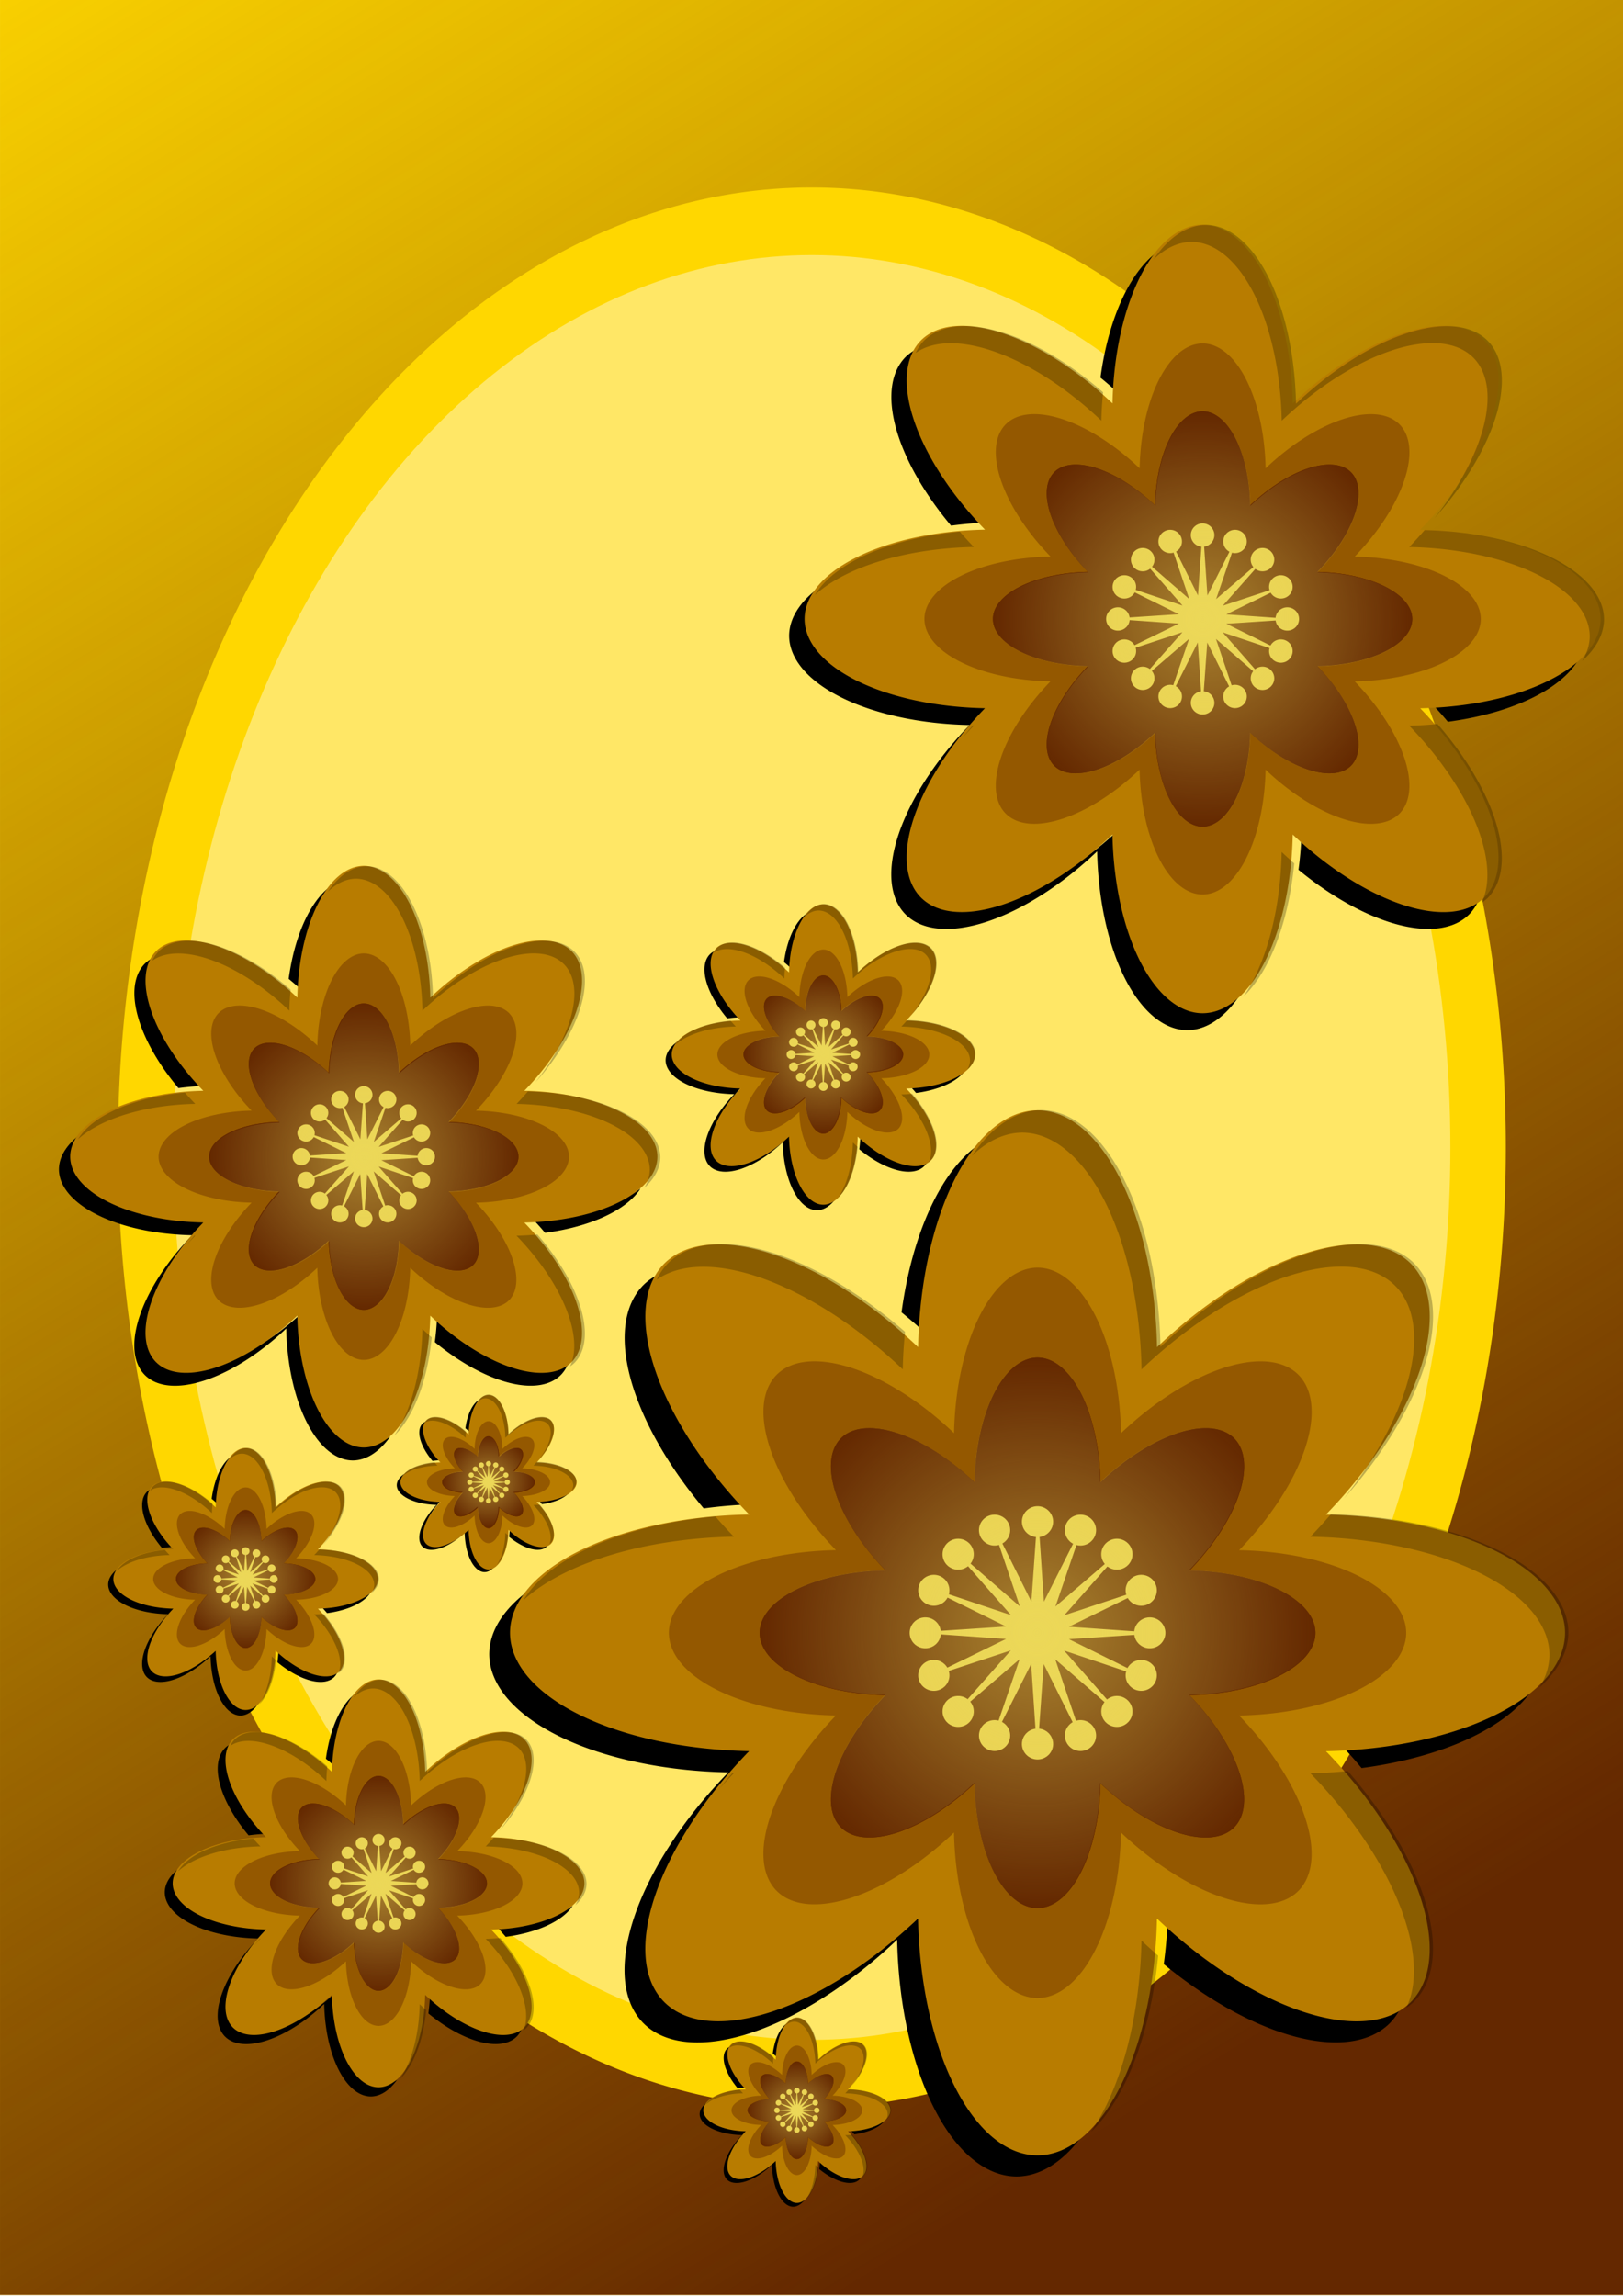 <svg xmlns="http://www.w3.org/2000/svg" xmlns:xlink="http://www.w3.org/1999/xlink" width="210mm" height="297mm" viewBox="0 0 744.094 1052.362"><defs><radialGradient xlink:href="#a" id="m" gradientUnits="userSpaceOnUse" cx="490.442" cy="587.061" fx="490.442" fy="587.061" r="196.932"/><radialGradient xlink:href="#b" id="v" gradientUnits="userSpaceOnUse" cx="490.442" cy="587.061" fx="490.442" fy="587.061" r="148.445"/><radialGradient xlink:href="#a" id="u" gradientUnits="userSpaceOnUse" cx="490.442" cy="587.061" fx="490.442" fy="587.061" r="196.932"/><radialGradient xlink:href="#b" id="t" gradientUnits="userSpaceOnUse" cx="490.442" cy="587.061" fx="490.442" fy="587.061" r="148.445"/><radialGradient xlink:href="#a" id="s" gradientUnits="userSpaceOnUse" cx="490.442" cy="587.061" fx="490.442" fy="587.061" r="196.932"/><radialGradient xlink:href="#a" id="e" cx="490.442" cy="587.061" fx="490.442" fy="587.061" r="196.932" gradientUnits="userSpaceOnUse"/><radialGradient xlink:href="#b" id="h" cx="490.442" cy="587.061" fx="490.442" fy="587.061" r="148.445" gradientUnits="userSpaceOnUse"/><radialGradient xlink:href="#a" id="i" gradientUnits="userSpaceOnUse" cx="490.442" cy="587.061" fx="490.442" fy="587.061" r="196.932"/><radialGradient xlink:href="#b" id="j" gradientUnits="userSpaceOnUse" cx="490.442" cy="587.061" fx="490.442" fy="587.061" r="148.445"/><radialGradient xlink:href="#a" id="k" gradientUnits="userSpaceOnUse" cx="490.442" cy="587.061" fx="490.442" fy="587.061" r="196.932"/><radialGradient xlink:href="#b" id="l" gradientUnits="userSpaceOnUse" cx="490.442" cy="587.061" fx="490.442" fy="587.061" r="148.445"/><radialGradient xlink:href="#b" id="r" gradientUnits="userSpaceOnUse" cx="490.442" cy="587.061" fx="490.442" fy="587.061" r="148.445"/><radialGradient xlink:href="#b" id="n" gradientUnits="userSpaceOnUse" cx="490.442" cy="587.061" fx="490.442" fy="587.061" r="148.445"/><radialGradient xlink:href="#a" id="o" gradientUnits="userSpaceOnUse" cx="490.442" cy="587.061" fx="490.442" fy="587.061" r="196.932"/><radialGradient xlink:href="#b" id="p" gradientUnits="userSpaceOnUse" cx="490.442" cy="587.061" fx="490.442" fy="587.061" r="148.445"/><radialGradient xlink:href="#a" id="q" gradientUnits="userSpaceOnUse" cx="490.442" cy="587.061" fx="490.442" fy="587.061" r="196.932"/><linearGradient xlink:href="#c" id="d" x1="545.482" y1="939.225" x2="-44.447" y2="-10.318" gradientUnits="userSpaceOnUse"/><linearGradient id="b"><stop offset="0" stop-color="#f0e060"/><stop offset="1" stop-color="#f0e060" stop-opacity="0"/></linearGradient><linearGradient id="a"><stop offset="0" stop-color="#480c00"/><stop offset="1" stop-color="#480c00" stop-opacity="0"/></linearGradient><linearGradient id="c"><stop offset="0" stop-color="#642800"/><stop offset="1" stop-color="#642800" stop-opacity="0"/></linearGradient><filter id="g" x="-.024" width="1.048" y="-.024" height="1.048" color-interpolation-filters="sRGB"><feGaussianBlur stdDeviation="5.547"/></filter><filter id="f" x="-.048" width="1.096" y="-.048" height="1.096" color-interpolation-filters="sRGB"><feGaussianBlur stdDeviation="11.152"/></filter></defs><g transform="matrix(1.035 0 0 1.025 -10.45 -14.279)"><path fill="gold" d="M10.102 13.925h719.229V1040.24H10.102z"/><ellipse ry="399.079" rx="282.843" cy="527.083" cx="369.716" opacity=".4" fill="#fff"/><path d="M10.102 13.926V1040.24H729.33V13.926H10.102zm359.615 83.841A307.405 429.315 0 01677.12 527.082a307.405 429.315 0 01-307.404 429.314A307.405 429.315 0 0162.31 527.082 307.405 429.315 0 01369.717 97.767z" fill="url(#d)"/><path d="M490.442 390.13a44.677 93.1 0 00-44.585 89.256 93.1 44.677 45 00-94.667-31.577 93.1 44.677 45 0031.587 94.64 93.1 44.677 0 00-89.268 44.612 93.1 44.677 0 0089.257 44.585 44.677 93.1 45 00-31.576 94.667 44.677 93.1 45 0094.64-31.587 44.677 93.1 0 0044.612 89.268 44.677 93.1 0 0044.584-89.257 93.1 44.677 45 0094.668 31.576 93.1 44.677 45 00-31.588-94.64 93.1 44.677 0 0089.268-44.612 93.1 44.677 0 00-89.257-44.584 44.677 93.1 45 0031.577-94.668 44.677 93.1 45 00-94.64 31.588 44.677 93.1 0 00-44.612-89.268z" fill="url(#e)" transform="matrix(.829 0 0 .829 62.98 257.31)"/><path d="M460.733 322.837a63.927 133.213 0 00-42.804 91.526 133.213 63.927 45 0114.838 13.156 63.927 133.213 0 0127.966-104.682zm-170.287 69.96a133.213 63.927 45 00-10.28 6.683 133.213 63.927 45 0032.056 120.64 133.213 63.927 0 0130.285-2.365 133.213 63.927 45 01-52.06-124.959zm-69.664 170.087a133.213 63.927 0 00-23.15 35.848 133.213 63.927 0 00127.715 63.795 63.927 133.213 45 00-45.182 135.457 63.927 133.213 45 00135.418-45.197 63.927 133.213 0 0063.834 127.73 63.927 133.213 0 0035.828-23.033 63.927 133.213 0 01-18.683 5.89 63.927 133.213 0 01-63.834-127.73 63.927 133.213 45 01-135.418 45.197 63.927 133.213 45 0145.181-135.457 133.213 63.927 0 01-127.715-63.795 133.213 63.927 0 016.006-18.705zm534.414 54.553a133.213 63.927 0 01-104.58 27.986 133.213 63.927 45 0113.14 14.78 133.213 63.927 0 0091.44-42.766zM560.356 735.66a63.927 133.213 0 01-2.306 30.298 133.213 63.927 45 00120.619 32.026 133.213 63.927 45 006.863-10.46 133.213 63.927 45 01-125.176-51.864z" filter="url(#f)" transform="matrix(.829 0 0 .829 62.98 257.31)"/><path d="M469.686 510.465a53.013 110.47 0 00-52.903 105.91 110.47 53.013 45 00-112.33-37.468 110.47 53.013 45 0037.48 112.298 110.47 53.013 0 00-105.922 52.935 110.47 53.013 0 00105.91 52.903 53.013 110.47 45 00-37.468 112.33 53.013 110.47 45 00112.297-37.48 53.013 110.47 0 0052.936 105.922 53.013 110.47 0 0052.903-105.91 110.47 53.013 45 00112.33 37.468 110.47 53.013 45 00-37.48-112.298A110.47 53.013 0 00703.36 744.14a110.47 53.013 0 00-105.91-52.903 53.013 110.47 45 0037.468-112.33 53.013 110.47 45 00-112.298 37.48 53.013 110.47 0 00-52.935-105.922z" fill="#b87c00"/><path d="M492.462 305.276a63.927 133.213 0 00-36.85 24.58 63.927 133.213 0 0126.748-12.457 63.927 133.213 0 0163.834 127.73 63.927 133.213 45 01135.418-45.197 63.927 133.213 45 01-27.227 114.76 63.927 133.213 45 0037.329-126.883 63.927 133.213 45 00-135.418 45.197 63.927 133.213 0 00-63.834-127.73zM320.57 377.569a133.213 63.927 45 00-27.361 10.24 133.213 63.927 45 00-6.073 8.94 133.213 63.927 45 01131.428 48.365 63.927 133.213 0 011.215-20.264 133.213 63.927 45 00-99.21-47.281zm326.744 145.719a63.927 133.213 45 01-10.885 12.101 133.213 63.927 0 01127.715 63.795 133.213 63.927 0 01-5.275 17.484 133.213 63.927 0 0015.377-29.607 133.213 63.927 0 00-126.932-63.773zm-328.89 1.146A133.213 63.927 0 00215.95 569.58a133.213 63.927 0 01112.355-34.23 133.213 63.927 45 01-9.88-10.916zm337.974 137.377a133.213 63.927 0 01-19.984 1.207 133.213 63.927 45 0151.271 126.477 133.213 63.927 45 004.027-3.182A133.213 63.927 45 00656.4 661.81zm-328.893 1.146a63.927 133.213 45 00-7.06 8.584 63.927 133.213 45 017.844-8.562 133.213 63.927 0 01-.784-.022zm218.649 90.297a63.927 133.213 0 01-26.943 103.135 63.927 133.213 0 0035.832-94.994 133.213 63.927 45 01-8.89-8.14z" opacity=".5" filter="url(#g)" transform="matrix(.829 0 0 .829 62.98 257.31)"/><path d="M469.686 580.83a37.05 77.204 0 00-36.973 74.018 77.204 37.05 45 00-78.504-26.185 77.204 37.05 45 0026.194 78.482 77.204 37.05 0 00-74.027 36.995 77.204 37.05 0 0074.018 36.973 37.05 77.204 45 00-26.185 78.504 37.05 77.204 45 0078.482-26.194 37.05 77.204 0 0036.995 74.026 37.05 77.204 0 0036.972-74.017 77.204 37.05 45 0078.505 26.185 77.204 37.05 45 00-26.194-78.482 77.204 37.05 0 0074.026-36.995 77.204 37.05 0 00-74.017-36.972 37.05 77.204 45 0026.185-78.505 37.05 77.204 45 00-78.482 26.194 37.05 77.204 0 00-36.995-74.026z" fill="#945800"/><path d="M469.686 621.04a27.927 58.195 0 00-27.87 55.793 58.195 27.927 45 00-59.175-19.738 58.195 27.927 45 0019.745 59.159 58.195 27.927 0 00-55.8 27.886 58.195 27.927 0 0055.793 27.87 27.927 58.195 45 00-19.738 59.175 27.927 58.195 45 0059.158-19.745 27.927 58.195 0 0027.887 55.8 27.927 58.195 0 0027.87-55.793 58.195 27.927 45 0059.175 19.738 58.195 27.927 45 00-19.745-59.158 58.195 27.927 0 0055.8-27.887 58.195 27.927 0 00-55.793-27.87 27.927 58.195 45 0019.738-59.175 27.927 58.195 45 00-59.159 19.745 27.927 58.195 0 00-27.886-55.8z" fill="#682c00"/><path d="M469.686 621.04a27.927 58.195 0 00-27.87 55.793 58.195 27.927 45 00-59.175-19.738 58.195 27.927 45 0019.745 59.159 58.195 27.927 0 00-55.8 27.886 58.195 27.927 0 0055.793 27.87 27.927 58.195 45 00-19.738 59.175 27.927 58.195 45 0059.158-19.745 27.927 58.195 0 0027.887 55.8 27.927 58.195 0 0027.87-55.793 58.195 27.927 45 0059.175 19.738 58.195 27.927 45 00-19.745-59.158 58.195 27.927 0 0055.8-27.887 58.195 27.927 0 00-55.793-27.87 27.927 58.195 45 0019.738-59.175 27.927 58.195 45 00-59.159 19.745 27.927 58.195 0 00-27.886-55.8z" fill="#642800"/><path d="M469.685 687.507a6.913 6.913 0 00-6.913 6.913 6.913 6.913 0 006.22 6.88l-2.028 28.902-12.847-26.02a6.913 6.913 0 002.93-8.622 6.913 6.913 0 00-9.034-3.742 6.913 6.913 0 00-3.741 9.033 6.913 6.913 0 008.379 3.974l9.186 27.48-21.826-19.123a6.913 6.913 0 00-.594-9.088 6.913 6.913 0 00-9.777 0 6.913 6.913 0 000 9.777 6.913 6.913 0 009.262.466l19.004 21.873-27.484-9.316a6.913 6.913 0 00-4.025-8.168 6.913 6.913 0 00-9.034 3.742 6.913 6.913 0 003.742 9.032 6.913 6.913 0 008.735-3.114l25.928 12.935-28.957 1.912a6.913 6.913 0 00-6.845-6.007 6.913 6.913 0 00-6.913 6.914 6.913 6.913 0 006.913 6.914 6.913 6.913 0 006.878-6.22l28.905 2.028-26.022 12.847a6.913 6.913 0 00-8.622-2.93 6.913 6.913 0 00-3.742 9.034 6.913 6.913 0 009.034 3.741 6.913 6.913 0 003.973-8.379l27.48-9.186-19.123 21.826a6.913 6.913 0 00-9.087.594 6.913 6.913 0 000 9.777 6.913 6.913 0 009.777 0 6.913 6.913 0 00.465-9.262l21.873-19.005-9.315 27.485a6.913 6.913 0 00-8.168 4.025 6.913 6.913 0 003.74 9.034 6.913 6.913 0 009.034-3.742 6.913 6.913 0 00-3.115-8.735l12.936-25.929 1.91 28.957a6.913 6.913 0 00-6.005 6.846 6.913 6.913 0 006.913 6.913 6.913 6.913 0 006.914-6.913 6.913 6.913 0 00-6.22-6.878l2.028-28.906 12.848 26.023a6.913 6.913 0 00-2.93 8.622 6.913 6.913 0 009.033 3.742 6.913 6.913 0 003.741-9.034 6.913 6.913 0 00-8.379-3.973l-9.186-27.482 21.826 19.124a6.913 6.913 0 00.594 9.088 6.913 6.913 0 009.778 0 6.913 6.913 0 000-9.777 6.913 6.913 0 00-9.263-.465l-19.004-21.873 27.484 9.315a6.913 6.913 0 004.026 8.168 6.913 6.913 0 009.033-3.74 6.913 6.913 0 00-3.742-9.034 6.913 6.913 0 00-8.735 3.115l-25.928-12.936 28.957-1.91a6.913 6.913 0 006.846 6.005 6.913 6.913 0 006.913-6.914 6.913 6.913 0 00-6.913-6.914 6.913 6.913 0 00-6.88 6.221l-28.903-2.029 26.02-12.847a6.913 6.913 0 008.623 2.93 6.913 6.913 0 003.742-9.033 6.913 6.913 0 00-9.033-3.742 6.913 6.913 0 00-3.974 8.38l-27.48 9.186 19.123-21.826a6.913 6.913 0 009.088-.595 6.913 6.913 0 000-9.777 6.913 6.913 0 00-9.778 0 6.913 6.913 0 00-.465 9.263l-21.873 19.004 9.316-27.485a6.913 6.913 0 008.167-4.025 6.913 6.913 0 00-3.74-9.033 6.913 6.913 0 00-9.033 3.742 6.913 6.913 0 003.114 8.735l-12.936 25.928-1.91-28.957a6.913 6.913 0 006.005-6.846 6.913 6.913 0 00-6.914-6.913z" fill="#e8d050"/><path d="M490.442 438.616a33.677 70.177 0 00-33.608 67.28 70.177 33.677 45 00-71.359-23.8 70.177 33.677 45 0023.81 71.338 70.177 33.677 0 00-67.288 33.627 70.177 33.677 0 0067.28 33.608 33.677 70.177 45 00-23.802 71.359 33.677 70.177 45 0071.339-23.81 33.677 70.177 0 0033.628 67.289 33.677 70.177 0 0033.607-67.281 70.177 33.677 45 0071.359 23.802 70.177 33.677 45 00-23.81-71.339 70.177 33.677 0 0067.289-33.628 70.177 33.677 0 00-67.28-33.607 33.677 70.177 45 0023.8-71.359 33.677 70.177 45 00-71.338 23.81 33.677 70.177 0 00-33.627-67.289z" opacity=".5" fill="url(#h)" transform="matrix(.829 0 0 .829 62.98 257.31)"/><g><path d="M490.442 390.13a44.677 93.1 0 00-44.585 89.256 93.1 44.677 45 00-94.667-31.577 93.1 44.677 45 0031.587 94.64 93.1 44.677 0 00-89.268 44.612 93.1 44.677 0 0089.257 44.585 44.677 93.1 45 00-31.576 94.667 44.677 93.1 45 0094.64-31.587 44.677 93.1 0 0044.612 89.268 44.677 93.1 0 0044.584-89.257 93.1 44.677 45 0094.668 31.576 93.1 44.677 45 00-31.588-94.64 93.1 44.677 0 0089.268-44.612 93.1 44.677 0 00-89.257-44.584 44.677 93.1 45 0031.577-94.668 44.677 93.1 45 00-94.64 31.588 44.677 93.1 0 00-44.612-89.268z" fill="url(#i)" transform="matrix(.626 0 0 .626 235.938 -76.586)"/><path d="M460.733 322.837a63.927 133.213 0 00-42.804 91.526 133.213 63.927 45 0114.838 13.156 63.927 133.213 0 0127.966-104.682zm-170.287 69.96a133.213 63.927 45 00-10.28 6.683 133.213 63.927 45 0032.056 120.64 133.213 63.927 0 0130.285-2.365 133.213 63.927 45 01-52.06-124.959zm-69.664 170.087a133.213 63.927 0 00-23.15 35.848 133.213 63.927 0 00127.715 63.795 63.927 133.213 45 00-45.182 135.457 63.927 133.213 45 00135.418-45.197 63.927 133.213 0 0063.834 127.73 63.927 133.213 0 0035.828-23.033 63.927 133.213 0 01-18.683 5.89 63.927 133.213 0 01-63.834-127.73 63.927 133.213 45 01-135.418 45.197 63.927 133.213 45 0145.181-135.457 133.213 63.927 0 01-127.715-63.795 133.213 63.927 0 016.006-18.705zm534.414 54.553a133.213 63.927 0 01-104.58 27.986 133.213 63.927 45 0113.14 14.78 133.213 63.927 0 0091.44-42.766zM560.356 735.66a63.927 133.213 0 01-2.306 30.298 133.213 63.927 45 00120.619 32.026 133.213 63.927 45 006.863-10.46 133.213 63.927 45 01-125.176-51.864z" filter="url(#f)" transform="matrix(.626 0 0 .626 235.938 -76.586)"/><path d="M542.807 114.425a40 83.351 0 00-39.916 79.911 83.351 40 45 00-84.756-28.27 83.351 40 45 0028.28 84.73 83.351 40 0 00-79.92 39.942 83.351 40 0 0079.91 39.916 40 83.351 45 00-28.27 84.756 40 83.351 45 0084.731-28.28 40 83.351 0 0039.941 79.92 40 83.351 0 0039.917-79.91 83.351 40 45 0084.755 28.27 83.351 40 45 00-28.28-84.731 83.351 40 0 0079.921-39.941 83.351 40 0 00-79.911-39.917 40 83.351 45 0028.27-84.755 40 83.351 45 00-84.731 28.28 40 83.351 0 00-39.94-79.921z" fill="#b87c00"/><path d="M492.462 305.276a63.927 133.213 0 00-36.85 24.58 63.927 133.213 0 0126.748-12.457 63.927 133.213 0 0163.834 127.73 63.927 133.213 45 01135.418-45.197 63.927 133.213 45 01-27.227 114.76 63.927 133.213 45 0037.329-126.883 63.927 133.213 45 00-135.418 45.197 63.927 133.213 0 00-63.834-127.73zM320.57 377.569a133.213 63.927 45 00-27.361 10.24 133.213 63.927 45 00-6.073 8.94 133.213 63.927 45 01131.428 48.365 63.927 133.213 0 011.215-20.264 133.213 63.927 45 00-99.21-47.281zm326.744 145.719a63.927 133.213 45 01-10.885 12.101 133.213 63.927 0 01127.715 63.795 133.213 63.927 0 01-5.275 17.484 133.213 63.927 0 0015.377-29.607 133.213 63.927 0 00-126.932-63.773zm-328.89 1.146A133.213 63.927 0 00215.95 569.58a133.213 63.927 0 01112.355-34.23 133.213 63.927 45 01-9.88-10.916zm337.974 137.377a133.213 63.927 0 01-19.984 1.207 133.213 63.927 45 0151.271 126.477 133.213 63.927 45 004.027-3.182A133.213 63.927 45 00656.4 661.81zm-328.893 1.146a63.927 133.213 45 00-7.06 8.584 63.927 133.213 45 017.844-8.562 133.213 63.927 0 01-.784-.022zm218.649 90.297a63.927 133.213 0 01-26.943 103.135 63.927 133.213 0 0035.832-94.994 133.213 63.927 45 01-8.89-8.14z" opacity=".5" filter="url(#g)" transform="matrix(.626 0 0 .626 235.938 -76.586)"/><path d="M542.807 167.517a27.954 58.252 0 00-27.896 55.848 58.252 27.954 45 00-59.234-19.757 58.252 27.954 45 0019.764 59.216 58.252 27.954 0 00-55.854 27.914 58.252 27.954 0 0055.848 27.896 27.954 58.252 45 00-19.758 59.234 27.954 58.252 45 0059.217-19.764 27.954 58.252 0 0027.913 55.854 27.954 58.252 0 0027.897-55.848 58.252 27.954 45 0059.233 19.758 58.252 27.954 45 00-19.764-59.217 58.252 27.954 0 0055.855-27.913 58.252 27.954 0 00-55.848-27.897 27.954 58.252 45 0019.757-59.233 27.954 58.252 45 00-59.216 19.764 27.954 58.252 0 00-27.914-55.855z" fill="#945800"/><path d="M542.807 197.856a21.072 43.91 0 00-21.028 42.097 43.91 21.072 45 00-44.65-14.893 43.91 21.072 45 0014.899 44.637 43.91 21.072 0 00-42.103 21.04 43.91 21.072 0 0042.098 21.029 21.072 43.91 45 00-14.893 44.65 21.072 43.91 45 0044.636-14.899 21.072 43.91 0 0021.041 42.103 21.072 43.91 0 0021.028-42.098 43.91 21.072 45 0044.65 14.893 43.91 21.072 45 00-14.898-44.636 43.91 21.072 0 0042.102-21.041 43.91 21.072 0 00-42.097-21.028 21.072 43.91 45 0014.893-44.65 21.072 43.91 45 00-44.637 14.898 21.072 43.91 0 00-21.04-42.102z" fill="#682c00"/><path d="M542.807 197.856a21.072 43.91 0 00-21.028 42.097 43.91 21.072 45 00-44.65-14.893 43.91 21.072 45 0014.899 44.637 43.91 21.072 0 00-42.103 21.04 43.91 21.072 0 0042.098 21.029 21.072 43.91 45 00-14.893 44.65 21.072 43.91 45 0044.636-14.899 21.072 43.91 0 0021.041 42.103 21.072 43.91 0 0021.028-42.098 43.91 21.072 45 0044.65 14.893 43.91 21.072 45 00-14.898-44.636 43.91 21.072 0 0042.102-21.041 43.91 21.072 0 00-42.097-21.028 21.072 43.91 45 0014.893-44.65 21.072 43.91 45 00-44.637 14.898 21.072 43.91 0 00-21.04-42.102z" fill="#642800"/><path d="M542.807 248.007a5.216 5.216 0 00-5.216 5.216 5.216 5.216 0 004.693 5.19l-1.53 21.809-9.694-19.633a5.216 5.216 0 002.21-6.506 5.216 5.216 0 00-6.816-2.823 5.216 5.216 0 00-2.822 6.815 5.216 5.216 0 006.322 2.999l6.931 20.735-16.468-14.43a5.216 5.216 0 00-.448-6.857 5.216 5.216 0 00-7.377 0 5.216 5.216 0 000 7.377 5.216 5.216 0 006.988.352l14.339 16.503-20.737-7.029a5.216 5.216 0 00-3.037-6.163 5.216 5.216 0 00-6.816 2.824 5.216 5.216 0 002.823 6.815 5.216 5.216 0 006.59-2.35l19.564 9.76-21.849 1.442a5.216 5.216 0 00-5.164-4.532 5.216 5.216 0 00-5.217 5.217 5.216 5.216 0 005.217 5.216 5.216 5.216 0 005.19-4.693l21.809 1.53-19.634 9.694a5.216 5.216 0 00-6.506-2.21 5.216 5.216 0 00-2.823 6.816 5.216 5.216 0 006.816 2.822 5.216 5.216 0 002.998-6.322l20.734-6.931-14.429 16.468a5.216 5.216 0 00-6.856.448 5.216 5.216 0 000 7.377 5.216 5.216 0 007.377 0 5.216 5.216 0 00.35-6.988l16.504-14.34-7.028 20.738a5.216 5.216 0 00-6.163 3.037 5.216 5.216 0 002.822 6.816 5.216 5.216 0 006.816-2.823 5.216 5.216 0 00-2.35-6.59l9.76-19.564 1.442 21.848a5.216 5.216 0 00-4.531 5.165 5.216 5.216 0 005.216 5.217 5.216 5.216 0 005.216-5.217 5.216 5.216 0 00-4.693-5.19l1.53-21.81 9.694 19.635a5.216 5.216 0 00-2.21 6.506 5.216 5.216 0 006.815 2.823 5.216 5.216 0 002.823-6.816 5.216 5.216 0 00-6.322-2.998l-6.931-20.735 16.468 14.43a5.216 5.216 0 00.448 6.856 5.216 5.216 0 007.378 0 5.216 5.216 0 000-7.377 5.216 5.216 0 00-6.99-.35l-14.338-16.504 20.737 7.028a5.216 5.216 0 003.038 6.163 5.216 5.216 0 006.815-2.822 5.216 5.216 0 00-2.823-6.816 5.216 5.216 0 00-6.59 2.35l-19.564-9.76 21.849-1.442a5.216 5.216 0 005.165 4.531 5.216 5.216 0 005.216-5.216 5.216 5.216 0 00-5.216-5.217 5.216 5.216 0 00-5.19 4.694l-21.81-1.531 19.634-9.693a5.216 5.216 0 006.506 2.21 5.216 5.216 0 002.823-6.815 5.216 5.216 0 00-6.815-2.824 5.216 5.216 0 00-2.999 6.323l-20.735 6.93 14.43-16.467a5.216 5.216 0 006.857-.449 5.216 5.216 0 000-7.377 5.216 5.216 0 00-7.378 0 5.216 5.216 0 00-.35 6.99L548.79 281.85l7.03-20.737a5.216 5.216 0 006.162-3.038 5.216 5.216 0 00-2.823-6.816 5.216 5.216 0 00-6.815 2.824 5.216 5.216 0 002.35 6.59l-9.76 19.564-1.442-21.849a5.216 5.216 0 004.531-5.165 5.216 5.216 0 00-5.216-5.216z" fill="#e8d050"/><path d="M490.442 438.616a33.677 70.177 0 00-33.608 67.28 70.177 33.677 45 00-71.359-23.8 70.177 33.677 45 0023.81 71.338 70.177 33.677 0 00-67.288 33.627 70.177 33.677 0 0067.28 33.608 33.677 70.177 45 00-23.802 71.359 33.677 70.177 45 0071.339-23.81 33.677 70.177 0 0033.628 67.289 33.677 70.177 0 0033.607-67.281 70.177 33.677 45 0071.359 23.802 70.177 33.677 45 00-23.81-71.339 70.177 33.677 0 0067.289-33.628 70.177 33.677 0 00-67.28-33.607 33.677 70.177 45 0023.8-71.359 33.677 70.177 45 00-71.338 23.81 33.677 70.177 0 00-33.627-67.289z" opacity=".5" fill="url(#j)" transform="matrix(.626 0 0 .626 235.938 -76.586)"/></g><g><path d="M490.442 390.13a44.677 93.1 0 00-44.585 89.256 93.1 44.677 45 00-94.667-31.577 93.1 44.677 45 0031.587 94.64 93.1 44.677 0 00-89.268 44.612 93.1 44.677 0 0089.257 44.585 44.677 93.1 45 00-31.576 94.667 44.677 93.1 45 0094.64-31.587 44.677 93.1 0 0044.612 89.268 44.677 93.1 0 0044.584-89.257 93.1 44.677 45 0094.668 31.576 93.1 44.677 45 00-31.588-94.64 93.1 44.677 0 0089.268-44.612 93.1 44.677 0 00-89.257-44.584 44.677 93.1 45 0031.577-94.668 44.677 93.1 45 00-94.64 31.588 44.677 93.1 0 00-44.612-89.268z" fill="url(#k)" transform="translate(19.058 666.185) scale(.324)"/><path d="M460.733 322.837a63.927 133.213 0 00-42.804 91.526 133.213 63.927 45 0114.838 13.156 63.927 133.213 0 0127.966-104.682zm-170.287 69.96a133.213 63.927 45 00-10.28 6.683 133.213 63.927 45 0032.056 120.64 133.213 63.927 0 0130.285-2.365 133.213 63.927 45 01-52.06-124.959zm-69.664 170.087a133.213 63.927 0 00-23.15 35.848 133.213 63.927 0 00127.715 63.795 63.927 133.213 45 00-45.182 135.457 63.927 133.213 45 00135.418-45.197 63.927 133.213 0 0063.834 127.73 63.927 133.213 0 0035.828-23.033 63.927 133.213 0 01-18.683 5.89 63.927 133.213 0 01-63.834-127.73 63.927 133.213 45 01-135.418 45.197 63.927 133.213 45 0145.181-135.457 133.213 63.927 0 01-127.715-63.795 133.213 63.927 0 016.006-18.705zm534.414 54.553a133.213 63.927 0 01-104.58 27.986 133.213 63.927 45 0113.14 14.78 133.213 63.927 0 0091.44-42.766zM560.356 735.66a63.927 133.213 0 01-2.306 30.298 133.213 63.927 45 00120.619 32.026 133.213 63.927 45 006.863-10.46 133.213 63.927 45 01-125.176-51.864z" filter="url(#f)" transform="translate(19.058 666.185) scale(.324)"/><path d="M177.78 764.982a20.689 43.112 0 00-20.645 41.333 43.112 20.689 45 00-43.839-14.622 43.112 20.689 45 0014.628 43.825 43.112 20.689 0 00-41.338 20.659 43.112 20.689 0 0041.333 20.646 20.689 43.112 45 00-14.623 43.838 20.689 43.112 45 0043.826-14.627 20.689 43.112 0 0020.659 41.338 20.689 43.112 0 0020.646-41.333 43.112 20.689 45 0043.838 14.622 43.112 20.689 45 00-14.627-43.825 43.112 20.689 0 0041.337-20.659 43.112 20.689 0 00-41.332-20.646 20.689 43.112 45 0014.622-43.838 20.689 43.112 45 00-43.826 14.627 20.689 43.112 0 00-20.658-41.338z" fill="#b87c00"/><path d="M492.462 305.276a63.927 133.213 0 00-36.85 24.58 63.927 133.213 0 0126.748-12.457 63.927 133.213 0 0163.834 127.73 63.927 133.213 45 01135.418-45.197 63.927 133.213 45 01-27.227 114.76 63.927 133.213 45 0037.329-126.883 63.927 133.213 45 00-135.418 45.197 63.927 133.213 0 00-63.834-127.73zM320.57 377.569a133.213 63.927 45 00-27.361 10.24 133.213 63.927 45 00-6.073 8.94 133.213 63.927 45 01131.428 48.365 63.927 133.213 0 011.215-20.264 133.213 63.927 45 00-99.21-47.281zm326.744 145.719a63.927 133.213 45 01-10.885 12.101 133.213 63.927 0 01127.715 63.795 133.213 63.927 0 01-5.275 17.484 133.213 63.927 0 0015.377-29.607 133.213 63.927 0 00-126.932-63.773zm-328.89 1.146A133.213 63.927 0 00215.95 569.58a133.213 63.927 0 01112.355-34.23 133.213 63.927 45 01-9.88-10.916zm337.974 137.377a133.213 63.927 0 01-19.984 1.207 133.213 63.927 45 0151.271 126.477 133.213 63.927 45 004.027-3.182A133.213 63.927 45 00656.4 661.81zm-328.893 1.146a63.927 133.213 45 00-7.06 8.584 63.927 133.213 45 017.844-8.562 133.213 63.927 0 01-.784-.022zm218.649 90.297a63.927 133.213 0 01-26.943 103.135 63.927 133.213 0 0035.832-94.994 133.213 63.927 45 01-8.89-8.14z" opacity=".5" filter="url(#g)" transform="translate(19.058 666.185) scale(.324)"/><path d="M177.78 792.443a14.459 30.13 0 00-14.428 28.887 30.13 14.459 45 00-30.638-10.22 30.13 14.459 45 0010.223 30.63 30.13 14.459 0 00-28.89 14.437 30.13 14.459 0 0028.886 14.429 14.459 30.13 45 00-10.219 30.637 14.459 30.13 45 0030.629-10.222 14.459 30.13 0 0014.438 28.89 14.459 30.13 0 0014.429-28.887 30.13 14.459 45 0030.637 10.22 30.13 14.459 45 00-10.222-30.63 30.13 14.459 0 0028.89-14.437 30.13 14.459 0 00-28.887-14.429 14.459 30.13 45 0010.22-30.637 14.459 30.13 45 00-30.63 10.222 14.459 30.13 0 00-14.437-28.89z" fill="#945800"/><path d="M177.78 808.135a10.899 22.711 0 00-10.876 21.775 22.711 10.899 45 00-23.094-7.703 22.711 10.899 45 007.706 23.087 22.711 10.899 0 00-21.777 10.883 22.711 10.899 0 0021.774 10.876 10.899 22.711 45 00-7.703 23.094 10.899 22.711 45 0023.088-7.705 10.899 22.711 0 0010.883 21.777 10.899 22.711 0 0010.876-21.775 22.711 10.899 45 0023.094 7.703 22.711 10.899 45 00-7.705-23.087 22.711 10.899 0 0021.776-10.883 22.711 10.899 0 00-21.774-10.876 10.899 22.711 45 007.703-23.094 10.899 22.711 45 00-23.087 7.705 10.899 22.711 0 00-10.883-21.777z" fill="#682c00"/><path d="M177.78 808.135a10.899 22.711 0 00-10.876 21.775 22.711 10.899 45 00-23.094-7.703 22.711 10.899 45 007.706 23.087 22.711 10.899 0 00-21.777 10.883 22.711 10.899 0 0021.774 10.876 10.899 22.711 45 00-7.703 23.094 10.899 22.711 45 0023.088-7.705 10.899 22.711 0 0010.883 21.777 10.899 22.711 0 0010.876-21.775 22.711 10.899 45 0023.094 7.703 22.711 10.899 45 00-7.705-23.087 22.711 10.899 0 0021.776-10.883 22.711 10.899 0 00-21.774-10.876 10.899 22.711 45 007.703-23.094 10.899 22.711 45 00-23.087 7.705 10.899 22.711 0 00-10.883-21.777z" fill="#642800"/><path d="M177.78 834.075a2.698 2.698 0 00-2.697 2.698 2.698 2.698 0 002.427 2.685l-.792 11.28-5.013-10.155a2.698 2.698 0 001.143-3.365 2.698 2.698 0 00-3.525-1.46 2.698 2.698 0 00-1.46 3.525 2.698 2.698 0 003.27 1.55l3.585 10.726-8.518-7.464a2.698 2.698 0 00-.232-3.546 2.698 2.698 0 00-3.816 0 2.698 2.698 0 000 3.815 2.698 2.698 0 003.615.182l7.416 8.536-10.725-3.635a2.698 2.698 0 00-1.571-3.188 2.698 2.698 0 00-3.526 1.46 2.698 2.698 0 001.46 3.525 2.698 2.698 0 003.41-1.215l10.118 5.048-11.3.746a2.698 2.698 0 00-2.672-2.344 2.698 2.698 0 00-2.698 2.698 2.698 2.698 0 002.698 2.698 2.698 2.698 0 002.684-2.428l11.28.792-10.155 5.014a2.698 2.698 0 00-3.365-1.143 2.698 2.698 0 00-1.46 3.525 2.698 2.698 0 003.526 1.46 2.698 2.698 0 001.55-3.27l10.725-3.585-7.463 8.518a2.698 2.698 0 00-3.547.232 2.698 2.698 0 000 3.815 2.698 2.698 0 003.816 0 2.698 2.698 0 00.181-3.614l8.537-7.417-3.636 10.726a2.698 2.698 0 00-3.188 1.571 2.698 2.698 0 001.46 3.526 2.698 2.698 0 003.526-1.46 2.698 2.698 0 00-1.216-3.41l5.049-10.119.745 11.301a2.698 2.698 0 00-2.343 2.672 2.698 2.698 0 002.698 2.698 2.698 2.698 0 002.698-2.698 2.698 2.698 0 00-2.428-2.684l.792-11.281 5.014 10.155a2.698 2.698 0 00-1.143 3.365 2.698 2.698 0 003.525 1.46 2.698 2.698 0 001.46-3.525 2.698 2.698 0 00-3.27-1.55l-3.586-10.726 8.519 7.464a2.698 2.698 0 00.231 3.546 2.698 2.698 0 003.816 0 2.698 2.698 0 000-3.815 2.698 2.698 0 00-3.615-.182l-7.416-8.536 10.726 3.635a2.698 2.698 0 001.57 3.188 2.698 2.698 0 003.526-1.46 2.698 2.698 0 00-1.46-3.525 2.698 2.698 0 00-3.41 1.215l-10.118-5.048 11.3-.746a2.698 2.698 0 002.673 2.344 2.698 2.698 0 002.698-2.698 2.698 2.698 0 00-2.698-2.698 2.698 2.698 0 00-2.685 2.428l-11.28-.792 10.155-5.014a2.698 2.698 0 003.365 1.143 2.698 2.698 0 001.46-3.525 2.698 2.698 0 00-3.525-1.46 2.698 2.698 0 00-1.551 3.27l-10.725 3.585 7.464-8.518a2.698 2.698 0 003.546-.232 2.698 2.698 0 000-3.815 2.698 2.698 0 00-3.816 0 2.698 2.698 0 00-.181 3.615l-8.537 7.416 3.636-10.726a2.698 2.698 0 003.188-1.571 2.698 2.698 0 00-1.46-3.526 2.698 2.698 0 00-3.525 1.46 2.698 2.698 0 001.215 3.41l-5.048 10.119-.746-11.301a2.698 2.698 0 002.344-2.672 2.698 2.698 0 00-2.698-2.698z" fill="#e8d050"/><path d="M490.442 438.616a33.677 70.177 0 00-33.608 67.28 70.177 33.677 45 00-71.359-23.8 70.177 33.677 45 0023.81 71.338 70.177 33.677 0 00-67.288 33.627 70.177 33.677 0 0067.28 33.608 33.677 70.177 45 00-23.802 71.359 33.677 70.177 45 0071.339-23.81 33.677 70.177 0 0033.628 67.289 33.677 70.177 0 0033.607-67.281 70.177 33.677 45 0071.359 23.802 70.177 33.677 45 00-23.81-71.339 70.177 33.677 0 0067.289-33.628 70.177 33.677 0 00-67.28-33.607 33.677 70.177 45 0023.8-71.359 33.677 70.177 45 00-71.338 23.81 33.677 70.177 0 00-33.627-67.289z" opacity=".5" fill="url(#l)" transform="translate(19.058 666.185) scale(.324)"/></g><g><path d="M490.442 390.13a44.677 93.1 0 00-44.585 89.256 93.1 44.677 45 00-94.667-31.577 93.1 44.677 45 0031.587 94.64 93.1 44.677 0 00-89.268 44.612 93.1 44.677 0 0089.257 44.585 44.677 93.1 45 00-31.576 94.667 44.677 93.1 45 0094.64-31.587 44.677 93.1 0 0044.612 89.268 44.677 93.1 0 0044.584-89.257 93.1 44.677 45 0094.668 31.576 93.1 44.677 45 00-31.588-94.64 93.1 44.677 0 0089.268-44.612 93.1 44.677 0 00-89.257-44.584 44.677 93.1 45 0031.577-94.668 44.677 93.1 45 00-94.64 31.588 44.677 93.1 0 00-44.612-89.268z" fill="url(#m)" transform="translate(-55.107 260.248) scale(.462)"/><path d="M460.733 322.837a63.927 133.213 0 00-42.804 91.526 133.213 63.927 45 0114.838 13.156 63.927 133.213 0 0127.966-104.682zm-170.287 69.96a133.213 63.927 45 00-10.28 6.683 133.213 63.927 45 0032.056 120.64 133.213 63.927 0 0130.285-2.365 133.213 63.927 45 01-52.06-124.959zm-69.664 170.087a133.213 63.927 0 00-23.15 35.848 133.213 63.927 0 00127.715 63.795 63.927 133.213 45 00-45.182 135.457 63.927 133.213 45 00135.418-45.197 63.927 133.213 0 0063.834 127.73 63.927 133.213 0 0035.828-23.033 63.927 133.213 0 01-18.683 5.89 63.927 133.213 0 01-63.834-127.73 63.927 133.213 45 01-135.418 45.197 63.927 133.213 45 0145.181-135.457 133.213 63.927 0 01-127.715-63.795 133.213 63.927 0 016.006-18.705zm534.414 54.553a133.213 63.927 0 01-104.58 27.986 133.213 63.927 45 0113.14 14.78 133.213 63.927 0 0091.44-42.766zM560.356 735.66a63.927 133.213 0 01-2.306 30.298 133.213 63.927 45 00120.619 32.026 133.213 63.927 45 006.863-10.46 133.213 63.927 45 01-125.176-51.864z" filter="url(#f)" transform="translate(-55.107 260.248) scale(.462)"/><path d="M171.248 401.143a29.505 61.482 0 00-29.443 58.945 61.482 29.505 45 00-62.518-20.853 61.482 29.505 45 0020.86 62.5 61.482 29.505 0 00-58.952 29.46 61.482 29.505 0 0058.945 29.444 29.505 61.482 45 00-20.853 62.518 29.505 61.482 45 0062.5-20.86 29.505 61.482 0 0029.461 58.952 29.505 61.482 0 0029.443-58.945 61.482 29.505 45 0062.518 20.853 61.482 29.505 45 00-20.86-62.5 61.482 29.505 0 0058.952-29.461 61.482 29.505 0 00-58.945-29.443 29.505 61.482 45 0020.853-62.518 29.505 61.482 45 00-62.5 20.86 29.505 61.482 0 00-29.461-58.952z" fill="#b87c00"/><path d="M492.462 305.276a63.927 133.213 0 00-36.85 24.58 63.927 133.213 0 0126.748-12.457 63.927 133.213 0 0163.834 127.73 63.927 133.213 45 01135.418-45.197 63.927 133.213 45 01-27.227 114.76 63.927 133.213 45 0037.329-126.883 63.927 133.213 45 00-135.418 45.197 63.927 133.213 0 00-63.834-127.73zM320.57 377.569a133.213 63.927 45 00-27.361 10.24 133.213 63.927 45 00-6.073 8.94 133.213 63.927 45 01131.428 48.365 63.927 133.213 0 011.215-20.264 133.213 63.927 45 00-99.21-47.281zm326.744 145.719a63.927 133.213 45 01-10.885 12.101 133.213 63.927 0 01127.715 63.795 133.213 63.927 0 01-5.275 17.484 133.213 63.927 0 0015.377-29.607 133.213 63.927 0 00-126.932-63.773zm-328.89 1.146A133.213 63.927 0 00215.95 569.58a133.213 63.927 0 01112.355-34.23 133.213 63.927 45 01-9.88-10.916zm337.974 137.377a133.213 63.927 0 01-19.984 1.207 133.213 63.927 45 0151.271 126.477 133.213 63.927 45 004.027-3.182A133.213 63.927 45 00656.4 661.81zm-328.893 1.146a63.927 133.213 45 00-7.06 8.584 63.927 133.213 45 017.844-8.562 133.213 63.927 0 01-.784-.022zm218.649 90.297a63.927 133.213 0 01-26.943 103.135 63.927 133.213 0 0035.832-94.994 133.213 63.927 45 01-8.89-8.14z" opacity=".5" filter="url(#g)" transform="translate(-55.107 260.248) scale(.462)"/><path d="M171.248 440.305a20.62 42.968 0 00-20.577 41.195 42.968 20.62 45 00-43.692-14.573 42.968 20.62 45 0014.578 43.68 42.968 20.62 0 00-41.2 20.589 42.968 20.62 0 0041.195 20.577 20.62 42.968 45 00-14.573 43.692 20.62 42.968 45 0043.68-14.578 20.62 42.968 0 0020.589 41.2 20.62 42.968 0 0020.577-41.195 42.968 20.62 45 0043.692 14.573 42.968 20.62 45 00-14.578-43.68 42.968 20.62 0 0041.2-20.59 42.968 20.62 0 00-41.195-20.576 20.62 42.968 45 0014.573-43.692 20.62 42.968 45 00-43.68 14.578 20.62 42.968 0 00-20.589-41.2z" fill="#945800"/><path d="M171.248 462.684a15.543 32.389 0 00-15.51 31.052 32.389 15.543 45 00-32.935-10.985 32.389 15.543 45 0010.989 32.925 32.389 15.543 0 00-31.056 15.52 32.389 15.543 0 0031.052 15.51 15.543 32.389 45 00-10.985 32.935 15.543 32.389 45 0032.925-10.989 15.543 32.389 0 0015.52 31.056 15.543 32.389 0 0015.51-31.052 32.389 15.543 45 0032.935 10.985 32.389 15.543 45 00-10.989-32.925 32.389 15.543 0 0031.056-15.52 32.389 15.543 0 00-31.052-15.51 15.543 32.389 45 0010.985-32.935 15.543 32.389 45 00-32.925 10.989 15.543 32.389 0 00-15.52-31.056z" fill="#682c00"/><path d="M171.248 462.684a15.543 32.389 0 00-15.51 31.052 32.389 15.543 45 00-32.935-10.985 32.389 15.543 45 0010.989 32.925 32.389 15.543 0 00-31.056 15.52 32.389 15.543 0 0031.052 15.51 15.543 32.389 45 00-10.985 32.935 15.543 32.389 45 0032.925-10.989 15.543 32.389 0 0015.52 31.056 15.543 32.389 0 0015.51-31.052 32.389 15.543 45 0032.935 10.985 32.389 15.543 45 00-10.989-32.925 32.389 15.543 0 0031.056-15.52 32.389 15.543 0 00-31.052-15.51 15.543 32.389 45 0010.985-32.935 15.543 32.389 45 00-32.925 10.989 15.543 32.389 0 00-15.52-31.056z" fill="#642800"/><path d="M171.248 499.676a3.848 3.848 0 00-3.848 3.848 3.848 3.848 0 003.462 3.829l-1.129 16.086-7.15-14.482a3.848 3.848 0 001.63-4.799 3.848 3.848 0 00-5.027-2.082 3.848 3.848 0 00-2.082 5.027 3.848 3.848 0 004.663 2.212l5.113 15.295-12.148-10.644a3.848 3.848 0 00-.33-5.058 3.848 3.848 0 00-5.442 0 3.848 3.848 0 000 5.442 3.848 3.848 0 005.155.259l10.577 12.173-15.296-5.184a3.848 3.848 0 00-2.24-4.547 3.848 3.848 0 00-5.028 2.083 3.848 3.848 0 002.082 5.027 3.848 3.848 0 004.862-1.733l14.43 7.199-16.116 1.064a3.848 3.848 0 00-3.81-3.343 3.848 3.848 0 00-3.847 3.848 3.848 3.848 0 003.847 3.848 3.848 3.848 0 003.828-3.462l16.087 1.129-14.482 7.15a3.848 3.848 0 00-4.8-1.63 3.848 3.848 0 00-2.081 5.027 3.848 3.848 0 005.027 2.082 3.848 3.848 0 002.212-4.663l15.294-5.113-10.643 12.148a3.848 3.848 0 00-5.058.33 3.848 3.848 0 000 5.442 3.848 3.848 0 005.442 0 3.848 3.848 0 00.258-5.155l12.174-10.577-5.184 15.296a3.848 3.848 0 00-4.546 2.24 3.848 3.848 0 002.082 5.028 3.848 3.848 0 005.027-2.082 3.848 3.848 0 00-1.733-4.862l7.2-14.43 1.063 16.116a3.848 3.848 0 00-3.343 3.81 3.848 3.848 0 003.848 3.847 3.848 3.848 0 003.847-3.847 3.848 3.848 0 00-3.462-3.828l1.13-16.088 7.15 14.483a3.848 3.848 0 00-1.63 4.799 3.848 3.848 0 005.027 2.082 3.848 3.848 0 002.082-5.027 3.848 3.848 0 00-4.663-2.212l-5.113-15.295 12.147 10.644a3.848 3.848 0 00.33 5.058 3.848 3.848 0 005.443 0 3.848 3.848 0 000-5.442 3.848 3.848 0 00-5.156-.259l-10.576-12.173 15.296 5.184a3.848 3.848 0 002.24 4.546 3.848 3.848 0 005.028-2.082 3.848 3.848 0 00-2.082-5.027 3.848 3.848 0 00-4.862 1.733l-14.43-7.2 16.116-1.063a3.848 3.848 0 003.81 3.343 3.848 3.848 0 003.847-3.848 3.848 3.848 0 00-3.847-3.848 3.848 3.848 0 00-3.829 3.462l-16.086-1.129 14.482-7.15a3.848 3.848 0 004.799 1.63 3.848 3.848 0 002.082-5.027 3.848 3.848 0 00-5.027-2.083 3.848 3.848 0 00-2.212 4.664l-15.295 5.113 10.644-12.148a3.848 3.848 0 005.058-.33 3.848 3.848 0 000-5.442 3.848 3.848 0 00-5.442 0 3.848 3.848 0 00-.259 5.156l-12.174 10.576 5.185-15.296a3.848 3.848 0 004.546-2.24 3.848 3.848 0 00-2.082-5.028 3.848 3.848 0 00-5.027 2.082 3.848 3.848 0 001.733 4.862l-7.2 14.43-1.063-16.116a3.848 3.848 0 003.342-3.81 3.848 3.848 0 00-3.847-3.848z" fill="#e8d050"/><path d="M490.442 438.616a33.677 70.177 0 00-33.608 67.28 70.177 33.677 45 00-71.359-23.8 70.177 33.677 45 0023.81 71.338 70.177 33.677 0 00-67.288 33.627 70.177 33.677 0 0067.28 33.608 33.677 70.177 45 00-23.802 71.359 33.677 70.177 45 0071.339-23.81 33.677 70.177 0 0033.628 67.289 33.677 70.177 0 0033.607-67.281 70.177 33.677 45 0071.359 23.802 70.177 33.677 45 00-23.81-71.339 70.177 33.677 0 0067.289-33.628 70.177 33.677 0 00-67.28-33.607 33.677 70.177 45 0023.8-71.359 33.677 70.177 45 00-71.338 23.81 33.677 70.177 0 00-33.627-67.289z" opacity=".5" fill="url(#n)" transform="translate(-55.107 260.248) scale(.462)"/></g><g><path d="M490.442 390.13a44.677 93.1 0 00-44.585 89.256 93.1 44.677 45 00-94.667-31.577 93.1 44.677 45 0031.587 94.64 93.1 44.677 0 00-89.268 44.612 93.1 44.677 0 0089.257 44.585 44.677 93.1 45 00-31.576 94.667 44.677 93.1 45 0094.64-31.587 44.677 93.1 0 0044.612 89.268 44.677 93.1 0 0044.584-89.257 93.1 44.677 45 0094.668 31.576 93.1 44.677 45 00-31.588-94.64 93.1 44.677 0 0089.268-44.612 93.1 44.677 0 00-89.257-44.584 44.677 93.1 45 0031.577-94.668 44.677 93.1 45 00-94.64 31.588 44.677 93.1 0 00-44.612-89.268z" fill="url(#o)" transform="matrix(.238 0 0 .238 257.908 345.576)"/><path d="M460.733 322.837a63.927 133.213 0 00-42.804 91.526 133.213 63.927 45 0114.838 13.156 63.927 133.213 0 0127.966-104.682zm-170.287 69.96a133.213 63.927 45 00-10.28 6.683 133.213 63.927 45 0032.056 120.64 133.213 63.927 0 0130.285-2.365 133.213 63.927 45 01-52.06-124.959zm-69.664 170.087a133.213 63.927 0 00-23.15 35.848 133.213 63.927 0 00127.715 63.795 63.927 133.213 45 00-45.182 135.457 63.927 133.213 45 00135.418-45.197 63.927 133.213 0 0063.834 127.73 63.927 133.213 0 0035.828-23.033 63.927 133.213 0 01-18.683 5.89 63.927 133.213 0 01-63.834-127.73 63.927 133.213 45 01-135.418 45.197 63.927 133.213 45 0145.181-135.457 133.213 63.927 0 01-127.715-63.795 133.213 63.927 0 016.006-18.705zm534.414 54.553a133.213 63.927 0 01-104.58 27.986 133.213 63.927 45 0113.14 14.78 133.213 63.927 0 0091.44-42.766zM560.356 735.66a63.927 133.213 0 01-2.306 30.298 133.213 63.927 45 00120.619 32.026 133.213 63.927 45 006.863-10.46 133.213 63.927 45 01-125.176-51.864z" filter="url(#f)" transform="matrix(.238 0 0 .238 257.908 345.576)"/><path d="M374.813 418.343a15.238 31.754 0 00-15.206 30.444 31.754 15.238 45 00-32.289-10.77 31.754 15.238 45 0010.774 32.279 31.754 15.238 0 00-30.447 15.216 31.754 15.238 0 0030.443 15.207 15.238 31.754 45 00-10.77 32.288 15.238 31.754 45 0032.28-10.773 15.238 31.754 0 0015.215 30.446 15.238 31.754 0 0015.207-30.443 31.754 15.238 45 0032.288 10.77 31.754 15.238 45 00-10.773-32.28 31.754 15.238 0 0030.447-15.215 31.754 15.238 0 00-30.443-15.207 15.238 31.754 45 0010.77-32.288 15.238 31.754 45 00-32.28 10.773 15.238 31.754 0 00-15.216-30.447z" fill="#b87c00"/><path d="M492.462 305.276a63.927 133.213 0 00-36.85 24.58 63.927 133.213 0 0126.748-12.457 63.927 133.213 0 0163.834 127.73 63.927 133.213 45 01135.418-45.197 63.927 133.213 45 01-27.227 114.76 63.927 133.213 45 0037.329-126.883 63.927 133.213 45 00-135.418 45.197 63.927 133.213 0 00-63.834-127.73zM320.57 377.569a133.213 63.927 45 00-27.361 10.24 133.213 63.927 45 00-6.073 8.94 133.213 63.927 45 01131.428 48.365 63.927 133.213 0 011.215-20.264 133.213 63.927 45 00-99.21-47.281zm326.744 145.719a63.927 133.213 45 01-10.885 12.101 133.213 63.927 0 01127.715 63.795 133.213 63.927 0 01-5.275 17.484 133.213 63.927 0 0015.377-29.607 133.213 63.927 0 00-126.932-63.773zm-328.89 1.146A133.213 63.927 0 00215.95 569.58a133.213 63.927 0 01112.355-34.23 133.213 63.927 45 01-9.88-10.916zm337.974 137.377a133.213 63.927 0 01-19.984 1.207 133.213 63.927 45 0151.271 126.477 133.213 63.927 45 004.027-3.182A133.213 63.927 45 00656.4 661.81zm-328.893 1.146a63.927 133.213 45 00-7.06 8.584 63.927 133.213 45 017.844-8.562 133.213 63.927 0 01-.784-.022zm218.649 90.297a63.927 133.213 0 01-26.943 103.135 63.927 133.213 0 0035.832-94.994 133.213 63.927 45 01-8.89-8.14z" opacity=".5" filter="url(#g)" transform="matrix(.238 0 0 .238 257.908 345.576)"/><path d="M374.813 438.57a10.65 22.192 0 00-10.627 21.275 22.192 10.65 45 00-22.566-7.526 22.192 10.65 45 007.53 22.559 22.192 10.65 0 00-21.28 10.634 22.192 10.65 0 0021.277 10.627 10.65 22.192 45 00-7.527 22.566 10.65 22.192 45 0022.56-7.53 10.65 22.192 0 0010.633 21.28 10.65 22.192 0 0010.628-21.277 22.192 10.65 45 0022.565 7.527 22.192 10.65 45 00-7.529-22.56 22.192 10.65 0 0021.278-10.633 22.192 10.65 0 00-21.275-10.628 10.65 22.192 45 007.526-22.565 10.65 22.192 45 00-22.559 7.53 10.65 22.192 0 00-10.634-21.28z" fill="#945800"/><path d="M374.813 450.127a8.028 16.728 0 00-8.01 16.038 16.728 8.028 45 00-17.01-5.674 16.728 8.028 45 005.675 17.005 16.728 8.028 0 00-16.04 8.016 16.728 8.028 0 0016.038 8.01 8.028 16.728 45 00-5.673 17.01 8.028 16.728 45 0017.004-5.675 8.028 16.728 0 008.016 16.04 8.028 16.728 0 008.011-16.038 16.728 8.028 45 0017.01 5.673 16.728 8.028 45 00-5.676-17.004 16.728 8.028 0 0016.04-8.016 16.728 8.028 0 00-16.038-8.011 8.028 16.728 45 005.674-17.01 8.028 16.728 45 00-17.005 5.676 8.028 16.728 0 00-8.016-16.04z" fill="#682c00"/><path d="M374.813 450.127a8.028 16.728 0 00-8.01 16.038 16.728 8.028 45 00-17.01-5.674 16.728 8.028 45 005.675 17.005 16.728 8.028 0 00-16.04 8.016 16.728 8.028 0 0016.038 8.01 8.028 16.728 45 00-5.673 17.01 8.028 16.728 45 0017.004-5.675 8.028 16.728 0 008.016 16.04 8.028 16.728 0 008.011-16.038 16.728 8.028 45 0017.01 5.673 16.728 8.028 45 00-5.676-17.004 16.728 8.028 0 0016.04-8.016 16.728 8.028 0 00-16.038-8.011 8.028 16.728 45 005.674-17.01 8.028 16.728 45 00-17.005 5.676 8.028 16.728 0 00-8.016-16.04z" fill="#642800"/><path d="M374.813 469.233a1.987 1.987 0 00-1.987 1.987 1.987 1.987 0 001.788 1.978l-.583 8.308-3.693-7.48a1.987 1.987 0 00.842-2.478 1.987 1.987 0 00-2.597-1.076 1.987 1.987 0 00-1.075 2.597 1.987 1.987 0 002.409 1.142l2.64 7.9-6.274-5.498a1.987 1.987 0 00-.17-2.612 1.987 1.987 0 00-2.81 0 1.987 1.987 0 000 2.81 1.987 1.987 0 002.662.134l5.462 6.287-7.9-2.677a1.987 1.987 0 00-1.157-2.348 1.987 1.987 0 00-2.597 1.075 1.987 1.987 0 001.076 2.597 1.987 1.987 0 002.51-.896l7.454 3.719-8.324.55a1.987 1.987 0 00-1.967-1.727 1.987 1.987 0 00-1.988 1.987 1.987 1.987 0 001.988 1.987 1.987 1.987 0 001.977-1.788l8.308.583-7.48 3.693a1.987 1.987 0 00-2.478-.842 1.987 1.987 0 00-1.076 2.597 1.987 1.987 0 002.597 1.075 1.987 1.987 0 001.142-2.408l7.9-2.641-5.498 6.274a1.987 1.987 0 00-2.612.17 1.987 1.987 0 000 2.81 1.987 1.987 0 002.81 0 1.987 1.987 0 00.134-2.661l6.288-5.463-2.678 7.9a1.987 1.987 0 00-2.348 1.157 1.987 1.987 0 001.075 2.597 1.987 1.987 0 002.597-1.076 1.987 1.987 0 00-.895-2.51l3.718-7.454.55 8.324a1.987 1.987 0 00-1.727 1.968 1.987 1.987 0 001.987 1.987 1.987 1.987 0 001.987-1.987 1.987 1.987 0 00-1.788-1.978l.583-8.308 3.693 7.48a1.987 1.987 0 00-.842 2.478 1.987 1.987 0 002.597 1.076 1.987 1.987 0 001.075-2.597 1.987 1.987 0 00-2.408-1.142l-2.641-7.9 6.274 5.498a1.987 1.987 0 00.17 2.612 1.987 1.987 0 002.811 0 1.987 1.987 0 000-2.81 1.987 1.987 0 00-2.662-.134l-5.463-6.288 7.9 2.678a1.987 1.987 0 001.157 2.348 1.987 1.987 0 002.597-1.075 1.987 1.987 0 00-1.076-2.597 1.987 1.987 0 00-2.51.895l-7.453-3.718 8.323-.55a1.987 1.987 0 001.968 1.727 1.987 1.987 0 001.987-1.987 1.987 1.987 0 00-1.987-1.987 1.987 1.987 0 00-1.977 1.788l-8.309-.584 7.48-3.692a1.987 1.987 0 002.478.842 1.987 1.987 0 001.076-2.597 1.987 1.987 0 00-2.597-1.075 1.987 1.987 0 00-1.142 2.408l-7.9 2.64 5.498-6.273a1.987 1.987 0 002.612-.17 1.987 1.987 0 000-2.811 1.987 1.987 0 00-2.81 0 1.987 1.987 0 00-.134 2.663l-6.287 5.462 2.677-7.9a1.987 1.987 0 002.348-1.157 1.987 1.987 0 00-1.075-2.597 1.987 1.987 0 00-2.597 1.076 1.987 1.987 0 00.896 2.51l-3.719 7.454-.549-8.324a1.987 1.987 0 001.726-1.968 1.987 1.987 0 00-1.987-1.987z" fill="#e8d050"/><path d="M490.442 438.616a33.677 70.177 0 00-33.608 67.28 70.177 33.677 45 00-71.359-23.8 70.177 33.677 45 0023.81 71.338 70.177 33.677 0 00-67.288 33.627 70.177 33.677 0 0067.28 33.608 33.677 70.177 45 00-23.802 71.359 33.677 70.177 45 0071.339-23.81 33.677 70.177 0 0033.628 67.289 33.677 70.177 0 0033.607-67.281 70.177 33.677 45 0071.359 23.802 70.177 33.677 45 00-23.81-71.339 70.177 33.677 0 0067.289-33.628 70.177 33.677 0 00-67.28-33.607 33.677 70.177 45 0023.8-71.359 33.677 70.177 45 00-71.338 23.81 33.677 70.177 0 00-33.627-67.289z" opacity=".5" fill="url(#p)" transform="matrix(.238 0 0 .238 257.908 345.576)"/></g><g><path d="M490.442 390.13a44.677 93.1 0 00-44.585 89.256 93.1 44.677 45 00-94.667-31.577 93.1 44.677 45 0031.587 94.64 93.1 44.677 0 00-89.268 44.612 93.1 44.677 0 0089.257 44.585 44.677 93.1 45 00-31.576 94.667 44.677 93.1 45 0094.64-31.587 44.677 93.1 0 0044.612 89.268 44.677 93.1 0 0044.584-89.257 93.1 44.677 45 0094.668 31.576 93.1 44.677 45 00-31.588-94.64 93.1 44.677 0 0089.268-44.612 93.1 44.677 0 00-89.257-44.584 44.677 93.1 45 0031.577-94.668 44.677 93.1 45 00-94.64 31.588 44.677 93.1 0 00-44.612-89.268z" fill="url(#q)" transform="matrix(.208 0 0 .208 16.922 597.997)"/><path d="M460.733 322.837a63.927 133.213 0 00-42.804 91.526 133.213 63.927 45 0114.838 13.156 63.927 133.213 0 0127.966-104.682zm-170.287 69.96a133.213 63.927 45 00-10.28 6.683 133.213 63.927 45 0032.056 120.64 133.213 63.927 0 0130.285-2.365 133.213 63.927 45 01-52.06-124.959zm-69.664 170.087a133.213 63.927 0 00-23.15 35.848 133.213 63.927 0 00127.715 63.795 63.927 133.213 45 00-45.182 135.457 63.927 133.213 45 00135.418-45.197 63.927 133.213 0 0063.834 127.73 63.927 133.213 0 0035.828-23.033 63.927 133.213 0 01-18.683 5.89 63.927 133.213 0 01-63.834-127.73 63.927 133.213 45 01-135.418 45.197 63.927 133.213 45 0145.181-135.457 133.213 63.927 0 01-127.715-63.795 133.213 63.927 0 016.006-18.705zm534.414 54.553a133.213 63.927 0 01-104.58 27.986 133.213 63.927 45 0113.14 14.78 133.213 63.927 0 0091.44-42.766zM560.356 735.66a63.927 133.213 0 01-2.306 30.298 133.213 63.927 45 00120.619 32.026 133.213 63.927 45 006.863-10.46 133.213 63.927 45 01-125.176-51.864z" filter="url(#f)" transform="matrix(.208 0 0 .208 16.922 597.997)"/><path d="M118.896 661.47a13.292 27.698 0 00-13.264 26.555 27.698 13.292 45 00-28.165-9.394 27.698 13.292 45 009.398 28.157 27.698 13.292 0 00-26.558 13.272 27.698 13.292 0 0026.554 13.264 13.292 27.698 45 00-9.394 28.165 13.292 27.698 45 0028.157-9.397 13.292 27.698 0 0013.272 26.558 13.292 27.698 0 0013.265-26.555 27.698 13.292 45 0028.164 9.394 27.698 13.292 45 00-9.397-28.156 27.698 13.292 0 0026.558-13.273 27.698 13.292 0 00-26.555-13.264 13.292 27.698 45 009.394-28.165 13.292 27.698 45 00-28.156 9.398 13.292 27.698 0 00-13.273-26.558z" fill="#b87c00"/><path d="M492.462 305.276a63.927 133.213 0 00-36.85 24.58 63.927 133.213 0 0126.748-12.457 63.927 133.213 0 0163.834 127.73 63.927 133.213 45 01135.418-45.197 63.927 133.213 45 01-27.227 114.76 63.927 133.213 45 0037.329-126.883 63.927 133.213 45 00-135.418 45.197 63.927 133.213 0 00-63.834-127.73zM320.57 377.569a133.213 63.927 45 00-27.361 10.24 133.213 63.927 45 00-6.073 8.94 133.213 63.927 45 01131.428 48.365 63.927 133.213 0 011.215-20.264 133.213 63.927 45 00-99.21-47.281zm326.744 145.719a63.927 133.213 45 01-10.885 12.101 133.213 63.927 0 01127.715 63.795 133.213 63.927 0 01-5.275 17.484 133.213 63.927 0 0015.377-29.607 133.213 63.927 0 00-126.932-63.773zm-328.89 1.146A133.213 63.927 0 00215.95 569.58a133.213 63.927 0 01112.355-34.23 133.213 63.927 45 01-9.88-10.916zm337.974 137.377a133.213 63.927 0 01-19.984 1.207 133.213 63.927 45 0151.271 126.477 133.213 63.927 45 004.027-3.182A133.213 63.927 45 00656.4 661.81zm-328.893 1.146a63.927 133.213 45 00-7.06 8.584 63.927 133.213 45 017.844-8.562 133.213 63.927 0 01-.784-.022zm218.649 90.297a63.927 133.213 0 01-26.943 103.135 63.927 133.213 0 0035.832-94.994 133.213 63.927 45 01-8.89-8.14z" opacity=".5" filter="url(#g)" transform="matrix(.208 0 0 .208 16.922 597.997)"/><path d="M118.896 679.113a9.29 19.357 0 00-9.27 18.559 19.357 9.29 45 00-19.683-6.566 19.357 9.29 45 006.567 19.678 19.357 9.29 0 00-18.56 9.276 19.357 9.29 0 0018.558 9.27 9.29 19.357 45 00-6.565 19.684 9.29 19.357 45 0019.677-6.568 9.29 19.357 0 009.276 18.56 9.29 19.357 0 009.27-18.558 19.357 9.29 45 0019.684 6.566 19.357 9.29 45 00-6.568-19.678 19.357 9.29 0 0018.56-9.276 19.357 9.29 0 00-18.558-9.27 9.29 19.357 45 006.566-19.684 9.29 19.357 45 00-19.678 6.568 9.29 19.357 0 00-9.276-18.56z" fill="#945800"/><path d="M118.896 689.195a7.002 14.591 0 00-6.988 13.99 14.591 7.002 45 00-14.837-4.95 14.591 7.002 45 004.95 14.833 14.591 7.002 0 00-13.99 6.992 14.591 7.002 0 0013.99 6.988 7.002 14.591 45 00-4.95 14.837 7.002 14.591 45 0014.833-4.95 7.002 14.591 0 006.992 13.99 7.002 14.591 0 006.988-13.989 14.591 7.002 45 0014.837 4.949 14.591 7.002 45 00-4.95-14.833 14.591 7.002 0 0013.99-6.992 14.591 7.002 0 00-13.989-6.988 7.002 14.591 45 004.95-14.837 7.002 14.591 45 00-14.834 4.95 7.002 14.591 0 00-6.992-13.99z" fill="#682c00"/><path d="M118.896 689.195a7.002 14.591 0 00-6.988 13.99 14.591 7.002 45 00-14.837-4.95 14.591 7.002 45 004.95 14.833 14.591 7.002 0 00-13.99 6.992 14.591 7.002 0 0013.99 6.988 7.002 14.591 45 00-4.95 14.837 7.002 14.591 45 0014.833-4.95 7.002 14.591 0 006.992 13.99 7.002 14.591 0 006.988-13.989 14.591 7.002 45 0014.837 4.949 14.591 7.002 45 00-4.95-14.833 14.591 7.002 0 0013.99-6.992 14.591 7.002 0 00-13.989-6.988 7.002 14.591 45 004.95-14.837 7.002 14.591 45 00-14.834 4.95 7.002 14.591 0 00-6.992-13.99z" fill="#642800"/><path d="M118.896 705.86a1.733 1.733 0 00-1.733 1.734 1.733 1.733 0 001.56 1.724l-.51 7.247-3.22-6.524a1.733 1.733 0 00.734-2.162 1.733 1.733 0 00-2.265-.938 1.733 1.733 0 00-.938 2.265 1.733 1.733 0 002.1.997l2.304 6.89-5.472-4.795a1.733 1.733 0 00-.15-2.279 1.733 1.733 0 00-2.45 0 1.733 1.733 0 000 2.452 1.733 1.733 0 002.322.116l4.765 5.485-6.891-2.336a1.733 1.733 0 00-1.01-2.048 1.733 1.733 0 00-2.265.938 1.733 1.733 0 00.938 2.265 1.733 1.733 0 002.19-.781l6.501 3.243-7.26.48a1.733 1.733 0 00-1.716-1.506 1.733 1.733 0 00-1.733 1.733 1.733 1.733 0 001.733 1.734 1.733 1.733 0 001.724-1.56l7.248.509-6.525 3.22a1.733 1.733 0 00-2.162-.734 1.733 1.733 0 00-.938 2.265 1.733 1.733 0 002.265.938 1.733 1.733 0 00.997-2.1l6.89-2.304-4.795 5.473a1.733 1.733 0 00-2.279.148 1.733 1.733 0 000 2.452 1.733 1.733 0 002.452 0 1.733 1.733 0 00.116-2.322l5.485-4.765-2.336 6.89a1.733 1.733 0 00-2.048 1.01 1.733 1.733 0 00.938 2.265 1.733 1.733 0 002.265-.938 1.733 1.733 0 00-.781-2.19l3.243-6.501.48 7.26a1.733 1.733 0 00-1.506 1.716 1.733 1.733 0 001.733 1.734 1.733 1.733 0 001.733-1.734 1.733 1.733 0 00-1.56-1.724l.51-7.248 3.22 6.525a1.733 1.733 0 00-.734 2.162 1.733 1.733 0 002.265.938 1.733 1.733 0 00.938-2.265 1.733 1.733 0 00-2.1-.996l-2.304-6.89 5.473 4.794a1.733 1.733 0 00.148 2.279 1.733 1.733 0 002.452 0 1.733 1.733 0 000-2.452 1.733 1.733 0 00-2.323-.116l-4.764-5.485 6.89 2.336a1.733 1.733 0 001.01 2.048 1.733 1.733 0 002.265-.938 1.733 1.733 0 00-.938-2.265 1.733 1.733 0 00-2.19.781l-6.501-3.243 7.26-.48a1.733 1.733 0 001.716 1.507 1.733 1.733 0 001.734-1.734 1.733 1.733 0 00-1.734-1.733 1.733 1.733 0 00-1.724 1.56l-7.247-.51 6.524-3.22a1.733 1.733 0 002.162.734 1.733 1.733 0 00.938-2.265 1.733 1.733 0 00-2.265-.938 1.733 1.733 0 00-.996 2.101l-6.89 2.303 4.794-5.472a1.733 1.733 0 002.279-.15 1.733 1.733 0 000-2.45 1.733 1.733 0 00-2.452 0 1.733 1.733 0 00-.116 2.322l-5.485 4.765 2.336-6.892a1.733 1.733 0 002.048-1.009 1.733 1.733 0 00-.938-2.265 1.733 1.733 0 00-2.265.938 1.733 1.733 0 00.781 2.19l-3.243 6.502-.48-7.26a1.733 1.733 0 001.506-1.717 1.733 1.733 0 00-1.733-1.734z" fill="#e8d050"/><path d="M490.442 438.616a33.677 70.177 0 00-33.608 67.28 70.177 33.677 45 00-71.359-23.8 70.177 33.677 45 0023.81 71.338 70.177 33.677 0 00-67.288 33.627 70.177 33.677 0 0067.28 33.608 33.677 70.177 45 00-23.802 71.359 33.677 70.177 45 0071.339-23.81 33.677 70.177 0 0033.628 67.289 33.677 70.177 0 0033.607-67.281 70.177 33.677 45 0071.359 23.802 70.177 33.677 45 00-23.81-71.339 70.177 33.677 0 0067.289-33.628 70.177 33.677 0 00-67.28-33.607 33.677 70.177 45 0023.8-71.359 33.677 70.177 45 00-71.338 23.81 33.677 70.177 0 00-33.627-67.289z" opacity=".5" fill="url(#r)" transform="matrix(.208 0 0 .208 16.922 597.997)"/></g><g><path d="M490.442 390.13a44.677 93.1 0 00-44.585 89.256 93.1 44.677 45 00-94.667-31.577 93.1 44.677 45 0031.587 94.64 93.1 44.677 0 00-89.268 44.612 93.1 44.677 0 0089.257 44.585 44.677 93.1 45 00-31.576 94.667 44.677 93.1 45 0094.64-31.587 44.677 93.1 0 0044.612 89.268 44.677 93.1 0 0044.584-89.257 93.1 44.677 45 0094.668 31.576 93.1 44.677 45 00-31.588-94.64 93.1 44.677 0 0089.268-44.612 93.1 44.677 0 00-89.257-44.584 44.677 93.1 45 0031.577-94.668 44.677 93.1 45 00-94.64 31.588 44.677 93.1 0 00-44.612-89.268z" fill="url(#s)" transform="matrix(.138 0 0 .138 158.58 595.473)"/><path d="M460.733 322.837a63.927 133.213 0 00-42.804 91.526 133.213 63.927 45 0114.838 13.156 63.927 133.213 0 0127.966-104.682zm-170.287 69.96a133.213 63.927 45 00-10.28 6.683 133.213 63.927 45 0032.056 120.64 133.213 63.927 0 0130.285-2.365 133.213 63.927 45 01-52.06-124.959zm-69.664 170.087a133.213 63.927 0 00-23.15 35.848 133.213 63.927 0 00127.715 63.795 63.927 133.213 45 00-45.182 135.457 63.927 133.213 45 00135.418-45.197 63.927 133.213 0 0063.834 127.73 63.927 133.213 0 0035.828-23.033 63.927 133.213 0 01-18.683 5.89 63.927 133.213 0 01-63.834-127.73 63.927 133.213 45 01-135.418 45.197 63.927 133.213 45 0145.181-135.457 133.213 63.927 0 01-127.715-63.795 133.213 63.927 0 016.006-18.705zm534.414 54.553a133.213 63.927 0 01-104.58 27.986 133.213 63.927 45 0113.14 14.78 133.213 63.927 0 0091.44-42.766zM560.356 735.66a63.927 133.213 0 01-2.306 30.298 133.213 63.927 45 00120.619 32.026 133.213 63.927 45 006.863-10.46 133.213 63.927 45 01-125.176-51.864z" filter="url(#f)" transform="matrix(.138 0 0 .138 158.58 595.473)"/><path d="M226.502 637.75a8.853 18.449 0 00-8.835 17.688 18.449 8.853 45 00-18.76-6.257 18.449 8.853 45 006.26 18.754 18.449 8.853 0 00-17.69 8.84 18.449 8.853 0 0017.688 8.835 8.853 18.449 45 00-6.258 18.76 8.853 18.449 45 0018.754-6.26 8.853 18.449 0 008.84 17.69 8.853 18.449 0 008.836-17.688 18.449 8.853 45 0018.76 6.258 18.449 8.853 45 00-6.26-18.754 18.449 8.853 0 0017.69-8.84 18.449 8.853 0 00-17.688-8.836 8.853 18.449 45 006.257-18.76 8.853 18.449 45 00-18.754 6.26 8.853 18.449 0 00-8.84-17.69z" fill="#b87c00"/><path d="M492.462 305.276a63.927 133.213 0 00-36.85 24.58 63.927 133.213 0 0126.748-12.457 63.927 133.213 0 0163.834 127.73 63.927 133.213 45 01135.418-45.197 63.927 133.213 45 01-27.227 114.76 63.927 133.213 45 0037.329-126.883 63.927 133.213 45 00-135.418 45.197 63.927 133.213 0 00-63.834-127.73zM320.57 377.569a133.213 63.927 45 00-27.361 10.24 133.213 63.927 45 00-6.073 8.94 133.213 63.927 45 01131.428 48.365 63.927 133.213 0 011.215-20.264 133.213 63.927 45 00-99.21-47.281zm326.744 145.719a63.927 133.213 45 01-10.885 12.101 133.213 63.927 0 01127.715 63.795 133.213 63.927 0 01-5.275 17.484 133.213 63.927 0 0015.377-29.607 133.213 63.927 0 00-126.932-63.773zm-328.89 1.146A133.213 63.927 0 00215.95 569.58a133.213 63.927 0 01112.355-34.23 133.213 63.927 45 01-9.88-10.916zm337.974 137.377a133.213 63.927 0 01-19.984 1.207 133.213 63.927 45 0151.271 126.477 133.213 63.927 45 004.027-3.182A133.213 63.927 45 00656.4 661.81zm-328.893 1.146a63.927 133.213 45 00-7.06 8.584 63.927 133.213 45 017.844-8.562 133.213 63.927 0 01-.784-.022zm218.649 90.297a63.927 133.213 0 01-26.943 103.135 63.927 133.213 0 0035.832-94.994 133.213 63.927 45 01-8.89-8.14z" opacity=".5" filter="url(#g)" transform="matrix(.138 0 0 .138 158.58 595.473)"/><path d="M226.502 649.502a6.187 12.893 0 00-6.175 12.361 12.893 6.187 45 00-13.11-4.373 12.893 6.187 45 004.374 13.107 12.893 6.187 0 00-12.362 6.178 12.893 6.187 0 0012.36 6.175 6.187 12.893 45 00-4.372 13.11 6.187 12.893 45 0013.107-4.374 6.187 12.893 0 006.178 12.362 6.187 12.893 0 006.174-12.36 12.893 6.187 45 0013.11 4.372 12.893 6.187 45 00-4.374-13.106 12.893 6.187 0 0012.363-6.179 12.893 6.187 0 00-12.361-6.174 6.187 12.893 45 004.373-13.11 6.187 12.893 45 00-13.107 4.374 6.187 12.893 0 00-6.178-12.363z" fill="#945800"/><path d="M226.502 656.217a4.664 9.719 0 00-4.654 9.318 9.719 4.664 45 00-9.883-3.297 9.719 4.664 45 003.297 9.88 9.719 4.664 0 00-9.318 4.657 9.719 4.664 0 009.317 4.655 4.664 9.719 45 00-3.296 9.882 4.664 9.719 45 009.88-3.297 4.664 9.719 0 004.657 9.318 4.664 9.719 0 004.654-9.317 9.719 4.664 45 009.883 3.296 9.719 4.664 45 00-3.298-9.88 9.719 4.664 0 009.319-4.657 9.719 4.664 0 00-9.318-4.654 4.664 9.719 45 003.297-9.883 4.664 9.719 45 00-9.88 3.298 4.664 9.719 0 00-4.657-9.319z" fill="#682c00"/><path d="M226.502 656.217a4.664 9.719 0 00-4.654 9.318 9.719 4.664 45 00-9.883-3.297 9.719 4.664 45 003.297 9.88 9.719 4.664 0 00-9.318 4.657 9.719 4.664 0 009.317 4.655 4.664 9.719 45 00-3.296 9.882 4.664 9.719 45 009.88-3.297 4.664 9.719 0 004.657 9.318 4.664 9.719 0 004.654-9.317 9.719 4.664 45 009.883 3.296 9.719 4.664 45 00-3.298-9.88 9.719 4.664 0 009.319-4.657 9.719 4.664 0 00-9.318-4.654 4.664 9.719 45 003.297-9.883 4.664 9.719 45 00-9.88 3.298 4.664 9.719 0 00-4.657-9.319z" fill="#642800"/><path d="M226.502 667.317a1.155 1.155 0 00-1.155 1.155 1.155 1.155 0 001.04 1.149l-.34 4.827-2.145-4.346a1.155 1.155 0 00.489-1.44 1.155 1.155 0 00-1.509-.625 1.155 1.155 0 00-.624 1.509 1.155 1.155 0 001.399.664l1.534 4.589-3.645-3.194a1.155 1.155 0 00-.1-1.517 1.155 1.155 0 00-1.632 0 1.155 1.155 0 000 1.632 1.155 1.155 0 001.547.078l3.174 3.653-4.59-1.556a1.155 1.155 0 00-.673-1.364 1.155 1.155 0 00-1.508.625 1.155 1.155 0 00.625 1.508 1.155 1.155 0 001.458-.52l4.33 2.16-4.835.32a1.155 1.155 0 00-1.144-1.003 1.155 1.155 0 00-1.154 1.154 1.155 1.155 0 001.154 1.155 1.155 1.155 0 001.15-1.039l4.826.339-4.345 2.145a1.155 1.155 0 00-1.44-.489 1.155 1.155 0 00-.625 1.509 1.155 1.155 0 001.508.625 1.155 1.155 0 00.664-1.4l4.59-1.534-3.194 3.645a1.155 1.155 0 00-1.518.1 1.155 1.155 0 000 1.632 1.155 1.155 0 001.633 0 1.155 1.155 0 00.077-1.547l3.653-3.174-1.555 4.59a1.155 1.155 0 00-1.364.673 1.155 1.155 0 00.624 1.508 1.155 1.155 0 001.509-.625 1.155 1.155 0 00-.52-1.458l2.16-4.33.32 4.835a1.155 1.155 0 00-1.004 1.144 1.155 1.155 0 001.155 1.154 1.155 1.155 0 001.154-1.154 1.155 1.155 0 00-1.039-1.149l.34-4.827 2.145 4.345a1.155 1.155 0 00-.49 1.44 1.155 1.155 0 001.51.625 1.155 1.155 0 00.624-1.508 1.155 1.155 0 00-1.4-.664l-1.534-4.59 3.646 3.194a1.155 1.155 0 00.099 1.518 1.155 1.155 0 001.633 0 1.155 1.155 0 000-1.633 1.155 1.155 0 00-1.547-.077l-3.174-3.653 4.59 1.555a1.155 1.155 0 00.672 1.365 1.155 1.155 0 001.509-.625 1.155 1.155 0 00-.625-1.509 1.155 1.155 0 00-1.459.52l-4.33-2.16 4.836-.32a1.155 1.155 0 001.143 1.004 1.155 1.155 0 001.155-1.155 1.155 1.155 0 00-1.155-1.154 1.155 1.155 0 00-1.149 1.039l-4.827-.34 4.346-2.145a1.155 1.155 0 001.44.49 1.155 1.155 0 00.625-1.51 1.155 1.155 0 00-1.509-.624 1.155 1.155 0 00-.664 1.4l-4.589 1.534 3.194-3.645a1.155 1.155 0 001.518-.1 1.155 1.155 0 000-1.632 1.155 1.155 0 00-1.633 0 1.155 1.155 0 00-.078 1.546l-3.653 3.174 1.556-4.59a1.155 1.155 0 001.364-.672 1.155 1.155 0 00-.625-1.509 1.155 1.155 0 00-1.508.625 1.155 1.155 0 00.52 1.459l-2.16 4.33-.32-4.836a1.155 1.155 0 001.003-1.143 1.155 1.155 0 00-1.154-1.155z" fill="#e8d050"/><path d="M490.442 438.616a33.677 70.177 0 00-33.608 67.28 70.177 33.677 45 00-71.359-23.8 70.177 33.677 45 0023.81 71.338 70.177 33.677 0 00-67.288 33.627 70.177 33.677 0 0067.28 33.608 33.677 70.177 45 00-23.802 71.359 33.677 70.177 45 0071.339-23.81 33.677 70.177 0 0033.628 67.289 33.677 70.177 0 0033.607-67.281 70.177 33.677 45 0071.359 23.802 70.177 33.677 45 00-23.81-71.339 70.177 33.677 0 0067.289-33.628 70.177 33.677 0 00-67.28-33.607 33.677 70.177 45 0023.8-71.359 33.677 70.177 45 00-71.338 23.81 33.677 70.177 0 00-33.627-67.289z" opacity=".5" fill="url(#t)" transform="matrix(.138 0 0 .138 158.58 595.473)"/></g><g><path d="M490.442 390.13a44.677 93.1 0 00-44.585 89.256 93.1 44.677 45 00-94.667-31.577 93.1 44.677 45 0031.587 94.64 93.1 44.677 0 00-89.268 44.612 93.1 44.677 0 0089.257 44.585 44.677 93.1 45 00-31.576 94.667 44.677 93.1 45 0094.64-31.587 44.677 93.1 0 0044.612 89.268 44.677 93.1 0 0044.584-89.257 93.1 44.677 45 0094.668 31.576 93.1 44.677 45 00-31.588-94.64 93.1 44.677 0 0089.268-44.612 93.1 44.677 0 00-89.257-44.584 44.677 93.1 45 0031.577-94.668 44.677 93.1 45 00-94.64 31.588 44.677 93.1 0 00-44.612-89.268z" fill="url(#u)" transform="matrix(.147 0 0 .147 290.972 871.35)"/><path d="M460.733 322.837a63.927 133.213 0 00-42.804 91.526 133.213 63.927 45 0114.838 13.156 63.927 133.213 0 0127.966-104.682zm-170.287 69.96a133.213 63.927 45 00-10.28 6.683 133.213 63.927 45 0032.056 120.64 133.213 63.927 0 0130.285-2.365 133.213 63.927 45 01-52.06-124.959zm-69.664 170.087a133.213 63.927 0 00-23.15 35.848 133.213 63.927 0 00127.715 63.795 63.927 133.213 45 00-45.182 135.457 63.927 133.213 45 00135.418-45.197 63.927 133.213 0 0063.834 127.73 63.927 133.213 0 0035.828-23.033 63.927 133.213 0 01-18.683 5.89 63.927 133.213 0 01-63.834-127.73 63.927 133.213 45 01-135.418 45.197 63.927 133.213 45 0145.181-135.457 133.213 63.927 0 01-127.715-63.795 133.213 63.927 0 016.006-18.705zm534.414 54.553a133.213 63.927 0 01-104.58 27.986 133.213 63.927 45 0113.14 14.78 133.213 63.927 0 0091.44-42.766zM560.356 735.66a63.927 133.213 0 01-2.306 30.298 133.213 63.927 45 00120.619 32.026 133.213 63.927 45 006.863-10.46 133.213 63.927 45 01-125.176-51.864z" filter="url(#f)" transform="matrix(.147 0 0 .147 290.972 871.35)"/><path d="M363.083 916.235a9.4 19.587 0 00-9.38 18.778 19.587 9.4 45 00-19.917-6.643 19.587 9.4 45 006.646 19.911 19.587 9.4 0 00-18.78 9.386 19.587 9.4 0 0018.777 9.38 9.4 19.587 45 00-6.643 19.916 9.4 19.587 45 0019.911-6.645 9.4 19.587 0 009.386 18.78 9.4 19.587 0 009.38-18.778 19.587 9.4 45 0019.917 6.643 19.587 9.4 45 00-6.646-19.91 19.587 9.4 0 0018.78-9.386 19.587 9.4 0 00-18.778-9.38 9.4 19.587 45 006.644-19.917 9.4 19.587 45 00-19.911 6.646 9.4 19.587 0 00-9.386-18.781z" fill="#b87c00"/><path d="M492.462 305.276a63.927 133.213 0 00-36.85 24.58 63.927 133.213 0 0126.748-12.457 63.927 133.213 0 0163.834 127.73 63.927 133.213 45 01135.418-45.197 63.927 133.213 45 01-27.227 114.76 63.927 133.213 45 0037.329-126.883 63.927 133.213 45 00-135.418 45.197 63.927 133.213 0 00-63.834-127.73zM320.57 377.569a133.213 63.927 45 00-27.361 10.24 133.213 63.927 45 00-6.073 8.94 133.213 63.927 45 01131.428 48.365 63.927 133.213 0 011.215-20.264 133.213 63.927 45 00-99.21-47.281zm326.744 145.719a63.927 133.213 45 01-10.885 12.101 133.213 63.927 0 01127.715 63.795 133.213 63.927 0 01-5.275 17.484 133.213 63.927 0 0015.377-29.607 133.213 63.927 0 00-126.932-63.773zm-328.89 1.146A133.213 63.927 0 00215.95 569.58a133.213 63.927 0 01112.355-34.23 133.213 63.927 45 01-9.88-10.916zm337.974 137.377a133.213 63.927 0 01-19.984 1.207 133.213 63.927 45 0151.271 126.477 133.213 63.927 45 004.027-3.182A133.213 63.927 45 00656.4 661.81zm-328.893 1.146a63.927 133.213 45 00-7.06 8.584 63.927 133.213 45 017.844-8.562 133.213 63.927 0 01-.784-.022zm218.649 90.297a63.927 133.213 0 01-26.943 103.135 63.927 133.213 0 0035.832-94.994 133.213 63.927 45 01-8.89-8.14z" opacity=".5" filter="url(#g)" transform="matrix(.147 0 0 .147 290.972 871.35)"/><path d="M363.083 928.711a6.569 13.689 0 00-6.556 13.124 13.689 6.569 45 00-13.919-4.643 13.689 6.569 45 004.645 13.915 13.689 6.569 0 00-13.126 6.56 13.689 6.569 0 0013.124 6.555 6.569 13.689 45 00-4.643 13.92 6.569 13.689 45 0013.915-4.645 6.569 13.689 0 006.56 13.125 6.569 13.689 0 006.555-13.123 13.689 6.569 45 0013.92 4.643 13.689 6.569 45 00-4.645-13.916 13.689 6.569 0 0013.126-6.56 13.689 6.569 0 00-13.124-6.555 6.569 13.689 45 004.643-13.919 6.569 13.689 45 00-13.916 4.645 6.569 13.689 0 00-6.56-13.126z" fill="#945800"/><path d="M363.083 935.84a4.952 10.318 0 00-4.941 9.893 10.318 4.952 45 00-10.493-3.5 10.318 4.952 45 003.501 10.49 10.318 4.952 0 00-9.893 4.944 10.318 4.952 0 009.892 4.941 4.952 10.318 45 00-3.5 10.492 4.952 10.318 45 0010.49-3.5 4.952 10.318 0 004.944 9.893 4.952 10.318 0 004.941-9.892 10.318 4.952 45 0010.492 3.5 10.318 4.952 45 00-3.5-10.49 10.318 4.952 0 009.893-4.944 10.318 4.952 0 00-9.892-4.942 4.952 10.318 45 003.5-10.492 4.952 10.318 45 00-10.49 3.501 4.952 10.318 0 00-4.944-9.894z" fill="#682c00"/><path d="M363.083 935.84a4.952 10.318 0 00-4.941 9.893 10.318 4.952 45 00-10.493-3.5 10.318 4.952 45 003.501 10.49 10.318 4.952 0 00-9.893 4.944 10.318 4.952 0 009.892 4.941 4.952 10.318 45 00-3.5 10.492 4.952 10.318 45 0010.49-3.5 4.952 10.318 0 004.944 9.893 4.952 10.318 0 004.941-9.892 10.318 4.952 45 0010.492 3.5 10.318 4.952 45 00-3.5-10.49 10.318 4.952 0 009.893-4.944 10.318 4.952 0 00-9.892-4.942 4.952 10.318 45 003.5-10.492 4.952 10.318 45 00-10.49 3.501 4.952 10.318 0 00-4.944-9.894z" fill="#642800"/><path d="M363.083 947.625a1.226 1.226 0 00-1.226 1.226 1.226 1.226 0 001.103 1.22l-.36 5.125-2.278-4.614a1.226 1.226 0 00.52-1.529 1.226 1.226 0 00-1.602-.663 1.226 1.226 0 00-.663 1.601 1.226 1.226 0 001.485.705l1.63 4.873-3.87-3.391a1.226 1.226 0 00-.106-1.611 1.226 1.226 0 00-1.733 0 1.226 1.226 0 000 1.733 1.226 1.226 0 001.642.083l3.37 3.878-4.874-1.652a1.226 1.226 0 00-.713-1.448 1.226 1.226 0 00-1.602.663 1.226 1.226 0 00.663 1.602 1.226 1.226 0 001.55-.553l4.596 2.294-5.134.339a1.226 1.226 0 00-1.214-1.065 1.226 1.226 0 00-1.225 1.226 1.226 1.226 0 001.225 1.226 1.226 1.226 0 001.22-1.103l5.125.36-4.614 2.277a1.226 1.226 0 00-1.529-.52 1.226 1.226 0 00-.663 1.603 1.226 1.226 0 001.602.663 1.226 1.226 0 00.704-1.486l4.873-1.629-3.391 3.87a1.226 1.226 0 00-1.611.106 1.226 1.226 0 000 1.733 1.226 1.226 0 001.733 0 1.226 1.226 0 00.083-1.642l3.878-3.37-1.652 4.873a1.226 1.226 0 00-1.448.714 1.226 1.226 0 00.663 1.602 1.226 1.226 0 001.602-.664 1.226 1.226 0 00-.552-1.548l2.293-4.598.339 5.135a1.226 1.226 0 00-1.065 1.213 1.226 1.226 0 001.226 1.226 1.226 1.226 0 001.226-1.226 1.226 1.226 0 00-1.103-1.22l.36-5.124 2.277 4.614a1.226 1.226 0 00-.519 1.528 1.226 1.226 0 001.602.664 1.226 1.226 0 00.663-1.602 1.226 1.226 0 00-1.486-.704l-1.629-4.873 3.87 3.39a1.226 1.226 0 00.106 1.612 1.226 1.226 0 001.733 0 1.226 1.226 0 000-1.733 1.226 1.226 0 00-1.642-.083l-3.37-3.878 4.873 1.652a1.226 1.226 0 00.714 1.448 1.226 1.226 0 001.602-.663 1.226 1.226 0 00-.664-1.602 1.226 1.226 0 00-1.548.552l-4.597-2.293 5.134-.34a1.226 1.226 0 001.214 1.066 1.226 1.226 0 001.225-1.226 1.226 1.226 0 00-1.225-1.226 1.226 1.226 0 00-1.22 1.103l-5.125-.36 4.614-2.278a1.226 1.226 0 001.528.52 1.226 1.226 0 00.664-1.602 1.226 1.226 0 00-1.602-.663 1.226 1.226 0 00-.704 1.486l-4.873 1.628 3.391-3.87a1.226 1.226 0 001.611-.105 1.226 1.226 0 000-1.733 1.226 1.226 0 00-1.733 0 1.226 1.226 0 00-.083 1.642l-3.878 3.37 1.652-4.874a1.226 1.226 0 001.448-.714 1.226 1.226 0 00-.663-1.601 1.226 1.226 0 00-1.602.663 1.226 1.226 0 00.552 1.55l-2.293 4.596-.34-5.134a1.226 1.226 0 001.066-1.214 1.226 1.226 0 00-1.226-1.226z" fill="#e8d050"/><path d="M490.442 438.616a33.677 70.177 0 00-33.608 67.28 70.177 33.677 45 00-71.359-23.8 70.177 33.677 45 0023.81 71.338 70.177 33.677 0 00-67.288 33.627 70.177 33.677 0 0067.28 33.608 33.677 70.177 45 00-23.802 71.359 33.677 70.177 45 0071.339-23.81 33.677 70.177 0 0033.628 67.289 33.677 70.177 0 0033.607-67.281 70.177 33.677 45 0071.359 23.802 70.177 33.677 45 00-23.81-71.339 70.177 33.677 0 0067.289-33.628 70.177 33.677 0 00-67.28-33.607 33.677 70.177 45 0023.8-71.359 33.677 70.177 45 00-71.338 23.81 33.677 70.177 0 00-33.627-67.289z" opacity=".5" fill="url(#v)" transform="matrix(.147 0 0 .147 290.972 871.35)"/></g></g></svg>